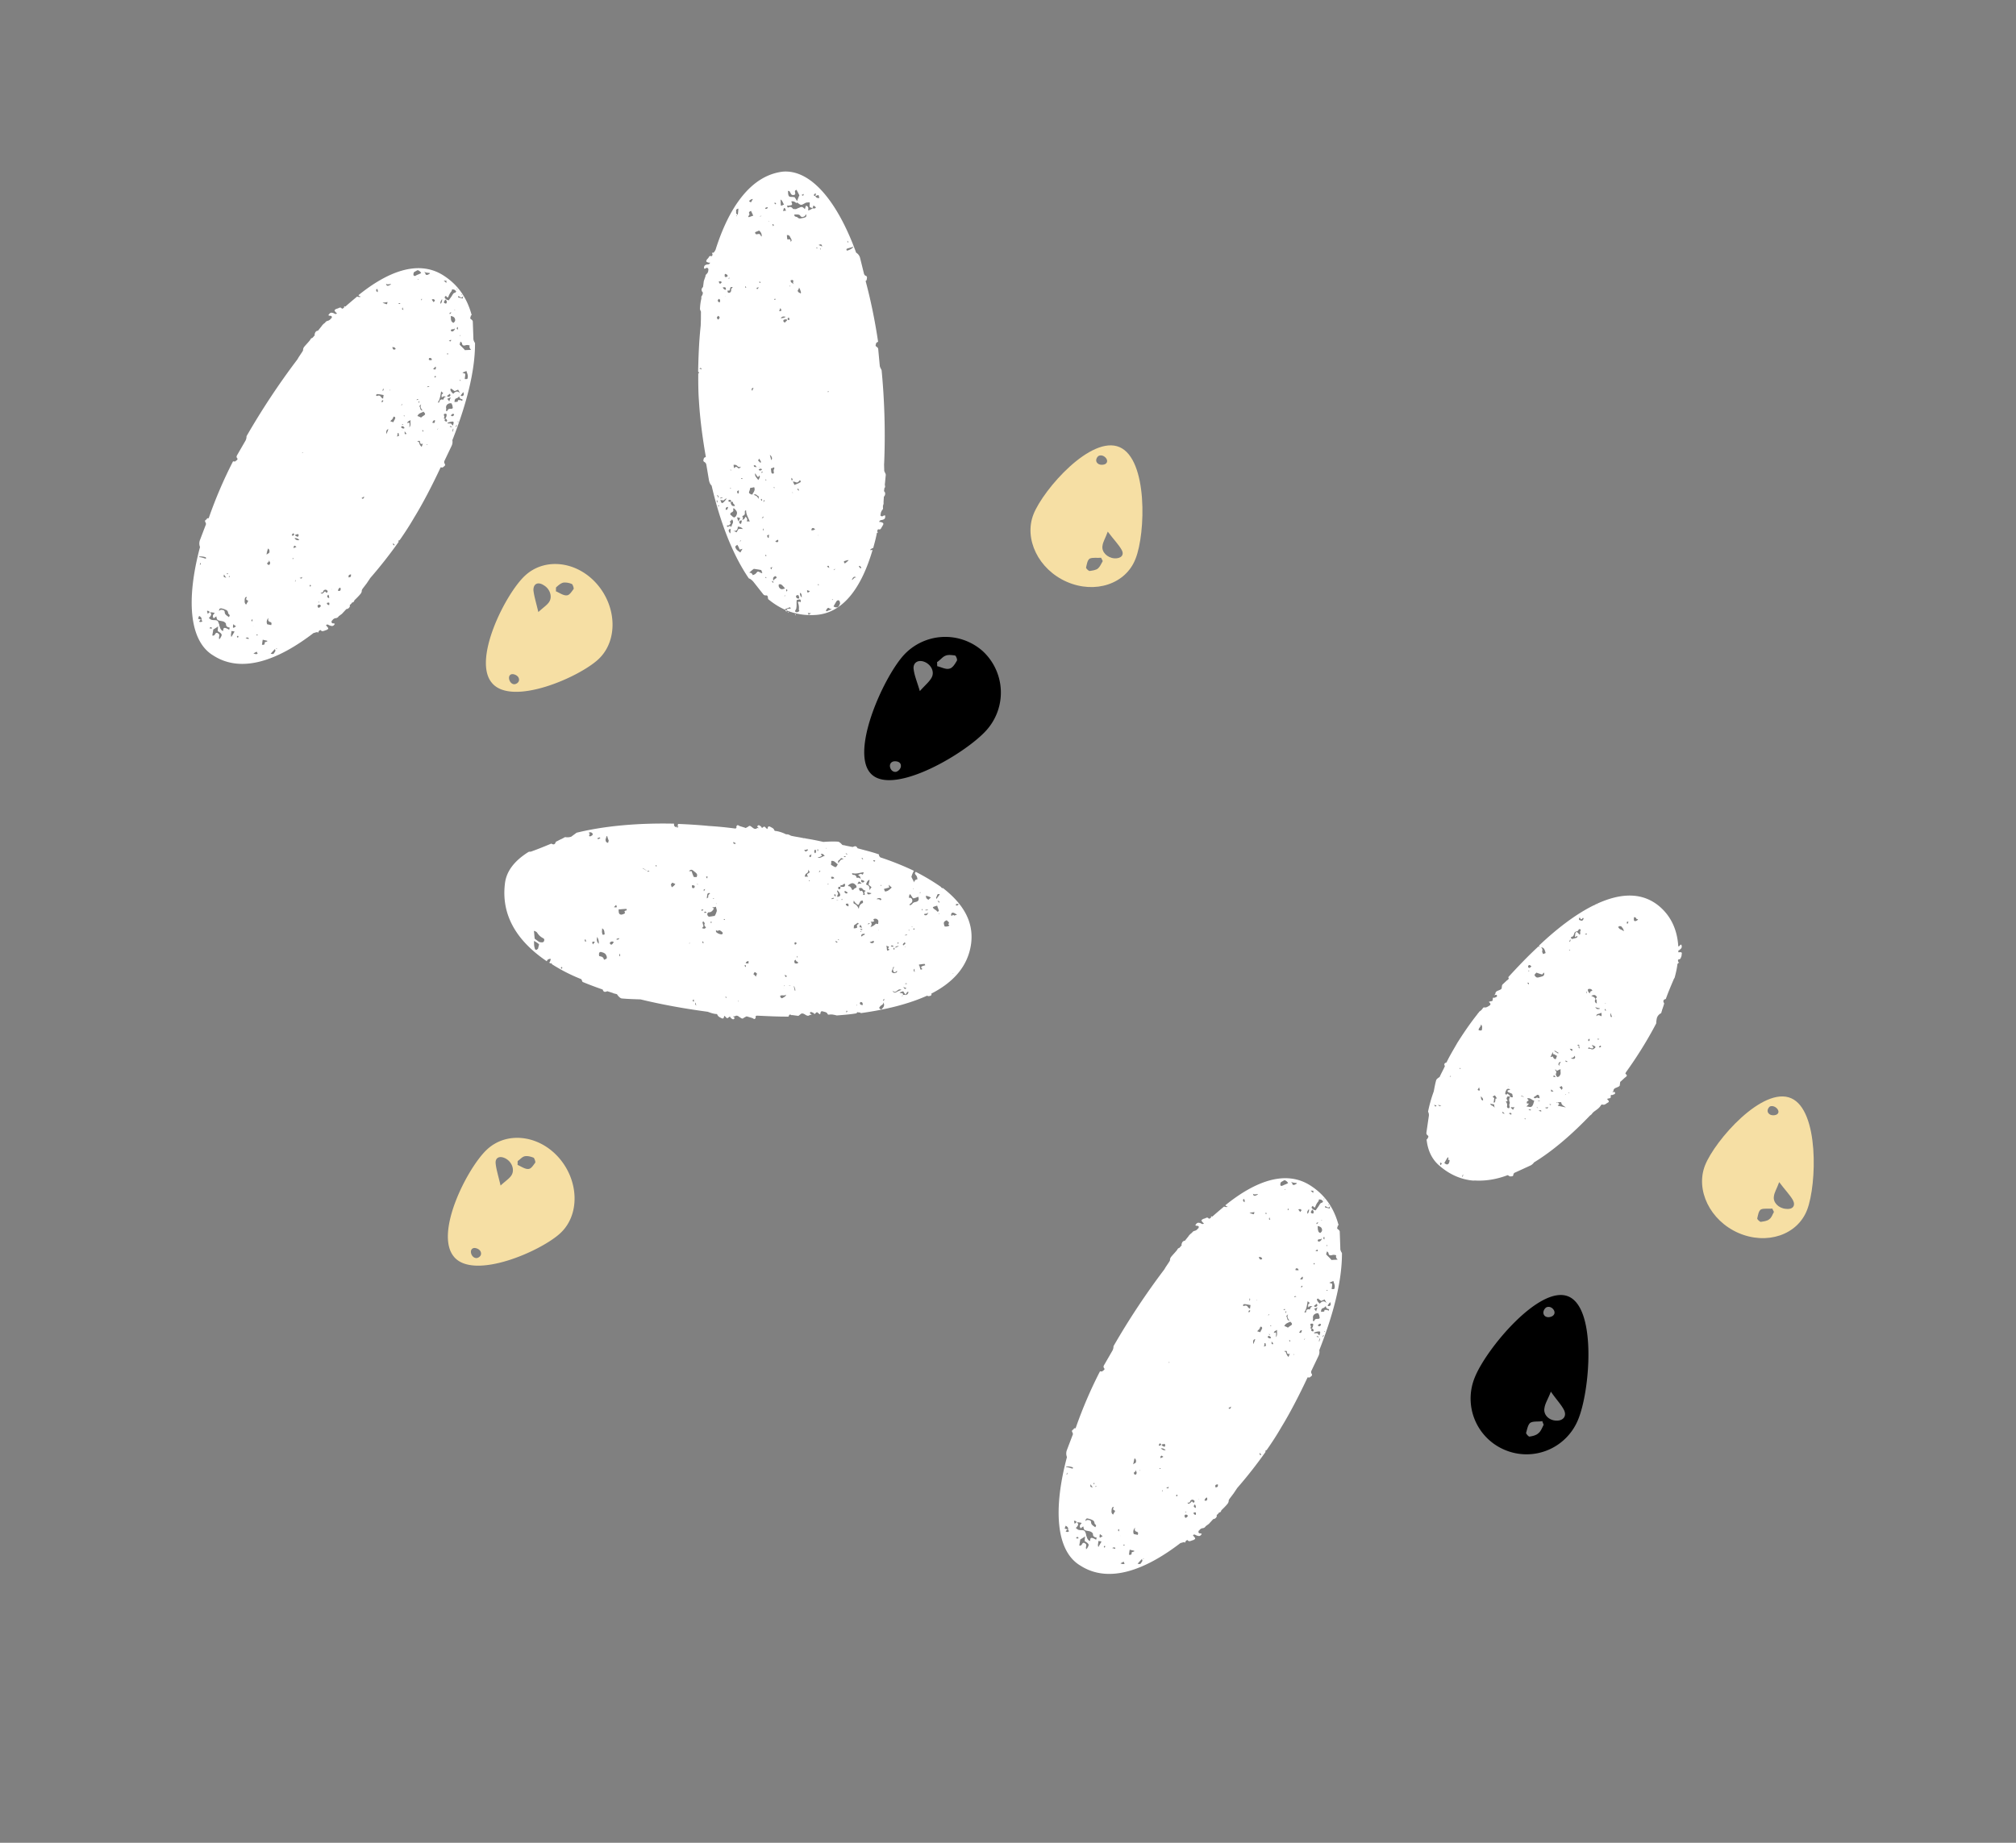<svg width="70" height="64" fill="none" xmlns="http://www.w3.org/2000/svg"><rect width="100%" height="100%" fill="#808080" stroke="none"/><path d="M51.15 41.003s.007-.013 0 0c.02-.006.033.002.053-.004.369.022.749-.035 1.148-.186l.026.015.052.03c.02-.006.033.002.054-.004.033.002.061-.016.063-.05a.092.092 0 01.066-.083l.518-.238a.315.315 0 00.135-.113c.642-.392 1.294-.951 1.947-1.631a.217.217 0 00.078-.076c.008-.013.036-.032.043-.045.092-.068.196-.13.256-.233.008-.013.036-.032.049-.024.072.025.115-.02.171-.057.07-.03.071-.063 0-.121 0 0 .008-.013-.005-.02l.062-.017c.054-.004.061-.017.063-.05-.005-.02.002-.033.004-.067.034.002.067.004.075-.009.028-.018.074-.009.07-.063-.003-.054-.051-.03-.092-.019.015-.026.043-.044.037-.065.012-.08.086-.089.135-.113.048-.024.09-.035.086-.089l.011-.08s.002-.033.015-.026l.15-.139c.008-.013.02-.005.028-.018l.008-.013a.046.046 0 00.03-.052c-.006-.02-.019-.028-.032-.036-.013-.007-.019-.028-.01-.04l.007-.014.015-.026c.352-.49.723-1.072 1.042-1.685a.918.918 0 01.025-.194.285.285 0 01.144-.16c.015-.025.01-.046.025-.072.007-.013.002-.033.017-.06.024-.072.049-.144.066-.204-.043-.076-.046-.13.056-.158.081-.23.183-.466.277-.689l.03-.052c.043-.165.08-.318.095-.465.015-.026.03-.052.064-.05-.045-.043-.045-.043-.04-.11.081-.022.081-.022.106-.094.015-.026.017-.06.019-.093.017-.06-.01-.075-.063-.071-.02.005-.034-.002-.054.003-.006-.02.01-.046.004-.067.02-.005.04-.01.048-.024.064-.05.086-.089.051-.178a.114.114 0 00-.056.037c-.015.026-.035.031-.048.024-.035-.54-.228-1.016-.644-1.377-.627-.535-1.41-.468-2.248-.068-.008.013-.028.019-.048.024-.631.312-1.287.817-1.9 1.4.006.02.019.027.024.048l-.039-.023c-.37.341-.721.71-1.053 1.073.013.008.013.008.019.028a.046.046 0 01-.03.052l-.008.013c-.007.013-.02.006-.028.019l-.15.139-.014.026-.012.08c.004.054-.037.065-.086.089-.048.024-.123.033-.134.113.005.02-.023.038-.038.065.041-.012.09-.035.093.019.011.04-.043.044-.07.063-.021.005-.055.003-.075.008.005.021-.002.034-.004.068-.002.033-.01.046-.064.05l-.061.016c-.008.013.005.02.005.02.058.051.056.084 0 .121-.049.024-.092.069-.172.057-.013-.007-.04.011-.048.024a.343.343 0 01-.122.12c-.022.04-.05.058-.073.097-.255.321-.483.657-.699 1l-.007.014-.105.181c-.09.156-.18.312-.257.476-.082.022-.092.068-.055.124-.054.125-.13.255-.184.38-.056.036-.112.073-.122.12-.034.119-.055.245-.083.385-.089.243-.15.468-.197.7a.24.24 0 01.024.17l-.081.56a.101.101 0 00.048.097c.026.015.024.048.009.074l-.023.04c-.007.012-.015.025-.028.018.038.385.187.697.443.914.345.303.744.482 1.172.52zm4.306-9.592l.008-.013.013.008s-.008.013-.02.005c.012.008 0 0 0 0zm1.277.46c.008-.013.015-.026.028-.018l.04.022c.012.008.018.028.023.049.02-.006.034.002.054-.004-.03.052-.03.052-.112.074-.052-.03-.03-.069-.033-.123zm-.237.14s.034.003.041-.01c.006.02-.01.046-.004.067l-.04.01c-.006-.02-.012-.04.003-.066zm-.25.255c-.026-.015-.032-.036-.063-.071.028-.019.056-.037.069-.03.033.002.06.017.065.038a.24.24 0 01.06.104c.014.008-.001.034-.001.034-.032-.036-.091-.053-.13-.075zm-1.395-.407c.048.097.056.084.114.014.031.035.031.035-.027.106-.126-.021-.132-.042-.087-.12zm.18.59c.028-.02.049-.025.07-.03-.01.046-.01.046-.07.03zm-.49.098c.075-.01.097-.048.114-.108.01-.046.032-.085.107-.094.02-.006.028-.019.043-.045.043-.044.043-.044.087-.001-.015.026-.03.052-.024.072-.002.034.016.062-.02.093-.018-.028-.044-.043-.062-.07-.045-.044-.073-.025-.09.034a.732.732 0 01-.013.114c.04-.011.069-.03.09-.035-.005.067-.018.06-.182.103-.02.005-.039-.023-.05-.063zm-.056.158c.015-.026.03-.052.032-.086.024.048.016.062-.02.093l-.012-.008zm-.003.275c.013.008.033.002.033.002l.006.02c-.013-.007-.02.006-.034-.002-.007.014 0 0-.005-.02zm-.931.052c.01-.047.006-.1-.046-.13.1.005.124.054.163.197-.02.006-.049.024-.09.035-.01-.04-.042-.076-.027-.102zm2.521 2.235l-.015.026-.013-.007c.013.007.02-.006.028-.019zm-.318-.409s-.013-.007 0 0l-.026-.015c.007-.013.02-.005.026.015-.006-.02.007-.013 0 0zm-.463-.458c-.036.032-.103.028-.073.097-.073-.025-.076-.079-.087-.12 0 0 .022-.039.035-.031.054-.004.088-.002.125.054zm-.181.104c-.04-.023-.045-.043-.022-.082a.118.118 0 00.021.082zm-2.031-.895c-.026-.016-.024-.049-.009-.075.043-.044.067.004.106.026-.035.032-.058.071-.097.048zm-.006.1l.02-.006.006.021-.02.006c-.014-.008-.026-.015-.006-.021zm.206.153c.022-.038.05-.057.065-.083.073.025.145.05.205.066.015-.026.043-.044.058-.07.03.069 0 .12-.062.137l-.103.028c-.061.016-.102.027-.163-.078zm2.114.84c-.008-.074-.089-.086-.14-.116.117-.053.136-.025.18.018.032.035-.017.06-.04.098.021-.005.047.01.045.043-.002.034.009.075.007.108-.065-.037-.084-.065-.051-.15zm.33.33c.019.027.032.035.05.063-.054.003-.054.003-.05-.064zm-.167-.01l-.008.012c-.061.017-.102.028-.158-.056.073.024.12.034.166.043zm-2.522-.885c.007-.013.007-.013.02-.006.034.002.047.01.017.062-.019-.028-.024-.049-.037-.056zm2.882 1.04s.02-.005 0 0c.024.049.035.09.06.138-.042.011-.055.004-.053-.03-.01-.04-.009-.074-.007-.108zm-.44.041c.042-.01.083-.022.131-.046-.002.034.01.075 0 .121-.047-.01-.11-.08-.175.003-.004-.054.024-.072.045-.078zm-.01.86c.02-.005.046.01.066.004-.042.045-.061.017-.066-.004zm-.276-.003c.011.041.009.075-.032.085-.024-.048-.017-.061.032-.085zm.326.275c.02-.005.036-.031.056-.037 0 0 .013.008.019.028-.002.034-.036.032-.056.037-.006-.02-.019-.028-.019-.028zm-.357.019c.026.015.052.03.085.032.026.015.06.017.075-.009.015-.026-.011-.041-.03-.069 0 0-.013-.008-.018-.028.06.017.106.026.13.075-.05.058-.094.102-.172.057-.026-.015-.054.003-.087.001.007-.013.015-.026.017-.06zm-.328-.033s.008-.013 0 0c.008-.013.008-.013 0 0l-.065-.038c.029-.018.049-.024.068.004.007-.013.005.02-.003.034.008-.013.008-.013 0 0 .008-.013.008-.013 0 0l.022.082c-.057-.05-.057-.05-.022-.082zm-.328.088c.101.006.114.013.076.078-.026-.015-.044-.043-.075-.078zm-.08.439l-.015.026a21.714 21.714 0 00-.065-.038l.008-.013c.033.002.06.017.072.025zm.248-.1c-.028.019-.095.015-.126-.02.067.003.102-.028.132-.08.011.04.03.069-.006.1zm-.702-.284l.156.09c-.02.006-.028.019-.041.011-.032-.035-.099-.04-.115-.101zm.03.157l.066.037c-.023.04-.025.072-.047.111-.067-.003-.078-.044-.102-.093l-.082.022.084-.177c.006.021.004.054.01.075.033.002.046.01.072.025zm-2.657-.86c-.01-.074.08-.109.079-.196.057.05.04.11.036.177-.002.033-.043.044-.115.02zm2.774 1.17c.015-.027.004-.068.084-.056-.043.044-.079.076-.034.119-.047-.01-.065-.038-.05-.064zm-.08.317c.008-.013.002-.033-.003-.054-.006-.02-.032-.036-.037-.056 0 0 .007-.013.02-.005.013.007.032.035.045.042.048-.023.076-.042.117-.053l.013.008c-.024.072.026.136-.032.206-.023.039-.023.039-.084.056-.045-.043-.069-.092-.039-.144zm-.078.076c.018.028.031.035.063.071-.047-.01-.067-.004-.08-.011-.013-.008.002-.034.017-.06zm.19.422c.028-.019.048-.025.076-.043.043.076.043.076-.008.134-.011-.041-.037-.056-.068-.091zm.35.202c-.02.006-.033-.002-.046-.01.008-.012.008-.012.047.01zm-.143.039c.013.007.013.007.006.02l-.021.006.015-.026zm-.494-.165c.026.015.044.043.083.066-.095.014-.095.014-.083-.066zm-.89 1.03l-.02.005s-.013-.008-.018-.028c.013.008.02-.005.02-.005.013.007.013.007.019.028zm-.437-.323c-.032-.035-.057-.05-.076-.078l.008-.013a.874.874 0 00.12 0l-.052.091zm.625-.002l-.015.026c-.026-.015-.046-.01-.072-.025a.083.083 0 01.087-.001zm.36.068c-.04-.022-.06-.017-.086-.032l.007-.013c.02-.005.054-.003.075-.009-.008.013-.002.034.003.054zm-.114-.134s-.007.013 0 0c-.02.005-.033-.002-.046-.01l.007-.013.04.023zm.328.033c-.026-.015-.052-.03-.086-.032l.008-.013c.033.002.074-.01.115-.02-.028.018-.043.044-.037.065zm-.46-.283c-.025.072-.03.14-.08.197-.063.05-.12 0-.195.008.035-.031.05-.057.086-.089 0 0-.013-.007-.006-.02a.114.114 0 01-.067-.004c.005-.067.005-.067.073-.097-.013-.007-.018-.028-.031-.035-.013-.008-.005-.02-.031-.036.11-.04.17.064.25.076zm-.376-.13c-.026-.015-.06-.017-.085-.032l.007-.013c.026.015.06.017.086.032l-.008.013zm.96.259l-.016.026-.039-.023.008-.013c.013.008.033.002.046.01zm.51.105l-.278-.058c.015-.026.043-.044.05-.057-.005-.02-.031-.035-.05-.064-.007.013-.028.019-.035.032-.011-.041.015-.026.035-.032.034.002.075-.008.121.001.007.108.1.127.158.178zm-1.999-.74s.013.008.02-.005l-.007.013s-.013-.007-.02.006l.007-.013zm-1.697-.632l.06.017-.062.016c.016-.026.016-.026.003-.033zm2.581 1.022c.036-.031.077-.042.12-.087.067.004.067.004.087.12-.013-.008-.034-.002-.047-.01a.083.083 0 00-.087.002c-.028.018-.054.003-.073-.025zm.142.116c.033.002.053-.003.087-.001-.049.024-.049.024-.087.001zm-.96-.138c-.006-.02.002-.034-.011-.041-.026-.015-.045-.043-.084-.066-.022.04-.043.045-.074.01a.217.217 0 01.026-.107c.025-.072.066-.083.151-.051a.209.209 0 01-.069.03c-.02.005-.028.018-.035.03.013.008.018.029.031.036.04.023.086.032.138.063.005.02.016.061.02.115-.041.01-.067-.004-.093-.02-.03.053-.047.112-.018.181.006.02.011.041.004.054-.016.026-.017.06-.007.1.012.042-.003.068-.037.066-.033-.002-.052-.03-.05-.064a.163.163 0 00-.044-.164.208.208 0 00.07-.03.328.328 0 01-.043-.076c.032-.085.032-.085.125-.066zm-2.082-.717l.02-.005.006.02-.041.011.015-.026zm.953.481l.052-.09.028.102c-.02.005-.028.018-.041.01l-.04-.022zm.524.233c.028-.018.056-.037.076-.042.032.035.056.084.074.112-.013-.008-.033-.002-.054.003-.002.034-.004.067-.013.114-.008.013-.028.018-.036.031-.005-.02-.018-.028-.01-.04.009-.047.01-.08.02-.127-.026-.015-.039-.023-.057-.05zm-.41-.01c.045.042.09.085.072.145-.06-.017-.065-.038-.072-.146zm.358.31c-.013-.008-.018-.028-.037-.056.06.017.093.019.14.028-.003.034.008.075.02.116a.247.247 0 00-.123-.088zm.615.285c.028-.018.048-.024.061-.016.034.002.032.035.017.061l-.078-.045zm-.225-.06c.039.022.044.043.083.065-.054.004-.087.002-.083-.065zm-2.225-.228l.007-.013c.026.015.052.03.099.04-.062.016-.062.016-.106-.027zm-.147-.015c.026.015.06.017.085.032-.043.044-.043.044-.085-.032zm.355 2.025l.113-.195c.067.004.004.054.022.082.013.007.034.002.047.01.005.02-.014.113-.042.131-.035.032-.069.03-.14-.029zm-.146-.016c.072.025.072.025.014.095a.263.263 0 01-.014-.095zm.789.404c.024.048-.004.067-.02.093l-.012-.008c.022-.039.03-.052.032-.085zM10.887 21.985l.041-.01c.041-.012.09-.036.121 0 .018-.06.018-.06.074-.097.057.05.057.05.139.029.028-.018.061-.017.09-.035.048-.024.063-.05.018-.093-.018-.028-.031-.035-.05-.064.051-.057.088-.001.134.009.086.032.127.02.172-.057-.013-.008-.039-.023-.06-.017-.033-.002-.046-.01-.057-.05l.008-.014c-.006-.02.002-.033.022-.039a.158.158 0 01.133-.08.136.136 0 00.091-.068c.008-.013.02-.005.028-.018.036-.032.084-.056.1-.082l.136-.146a.136.136 0 00.112-.074c.015-.026.01-.047.004-.067a.283.283 0 00.086-.09c.033.003.061-.016.078-.075.079-.076.157-.152.223-.236a.19.19 0 00.032-.085c-.006-.02.01-.046.024-.073l.146-.192.126-.188c.361-.415.696-.846.983-1.252-.006-.02-.011-.041.024-.073-.007.014.006.021.006.021.19-.27.369-.55.511-.796.299-.487.61-1.086.918-1.74 0 0 .021-.006.034.002.013.007.034.002.062-.017.007-.013.027-.018.035-.031.028-.019.03-.052.012-.08a.102.102 0 01-.007-.108l.246-.517a.312.312 0 00.025-.193c.444-1.13.792-2.333.787-3.375-.037-.056-.06-.105-.057-.172l-.02-.566c.003-.033-.029-.069-.055-.084s-.044-.043-.03-.069c.008-.013.016-.026.01-.046.008-.013.015-.026.036-.032-.16-.594-.474-1.07-1.025-1.406-.838-.5-1.869-.125-2.907.713a.096.096 0 00.078.045l-.008.013a.162.162 0 01-.113-.013c-.135.113-.27.226-.412.351-.012-.007-.033-.002-.038-.022-.005.067-.005.067-.073.097-.058-.051-.058-.051-.127-.022-.028.019-.062.017-.09.035-.048.024-.063.05-.018.093a.135.135 0 00.057.05c-.05.058-.088.002-.134-.007-.072-.025-.114-.014-.166.077.013.008.039.023.06.017.033.002.046.01.064.038l-.007.013c.005.02-.002.033-.023.039a.19.19 0 01-.12.087.136.136 0 00-.09.068c-.008.013-.021.006-.029.019-.035.031-.07.063-.093.102l-.124.154c-.054.003-.09.035-.106.094-.015.026-.01.047-.004.067-.036.032-.05.058-.086.09-.041.01-.049.023-.079.075-.065.084-.144.16-.21.243a.19.19 0 00-.031.085c.005.02-.01.047-.025.073l-.133.2-.037.065A25.553 25.553 0 008.56 15.15a.303.303 0 01-.043.166l-.285.493c-.023.04-.025.073.007.108.018.028.003.054-.025.073-.02.005-.028.018-.035.031-.02.006-.041.011-.054.004-.013-.008-.02.005-.034-.002a15.347 15.347 0 00-.844 1.973L7.227 18c-.013-.007-.033-.002-.048.024-.008.013-.016.026-.036.032-.028.018-.03.052-.012.08.019.028.03.069.007.108l-.2.526a.334.334 0 00.007.229c-.477 1.787-.39 3.257.46 3.766.997.644 2.27.15 3.482-.78zM14.92 9.48l.006.02c-.028.019-.056.037-.077.043-.04.01-.074.009-.078-.045-.005-.021-.031-.036-.037-.057.052.03.12.035.186.039zm-.562.073c-.006-.02-.002-.087.026-.106.028-.018.077-.042.105-.06.04-.012.111.046.135.095-.056.037-.117.053-.166.077-.035.032-.09.035-.1-.006zm.139.15l.04-.011-.007.013c-.007.013-.02.005-.033-.002zm1.012.047c-.015.026-.01.047-.011.08-.032-.035-.058-.05-.09-.086.047.01.068.004.101.006zm-2.104.103c.058.05.121 0 .18.017-.111.074-.165.078-.18-.017zm2.106.644c-.002.033-.017.06-.056.037-.033-.002-.052-.03-.03-.07l.038-.064c.032.035.058.05.048.097zm.56-.128a1.852 1.852 0 00-.153-.036c-.013-.008-.013-.008-.004-.054.117.067.11.08.183-.016-.03.052-.025.072-.027.106zm-.026-.136l.005.02s-.013-.007-.02.006c.007-.013-.006-.02-.006-.02.008-.014.008-.014.02-.006zm-.163-.198l-.02.005-.014-.007s.008-.013.02-.006c.021-.005.021-.005.014.008zm-2.815.073c-.005-.02-.016-.062.025-.073.031.036.03.07.02.116-.019-.028-.052-.03-.045-.043zm2.417.165c.013.008.006.02.019.028.031.036.065.038.067.004a.568.568 0 01.112-.195c.008-.013.002-.033.018-.06a.213.213 0 01.092.02c.013.007.032.035.045.043.005.02-.023.039-.03.052-.054.003-.077.042-.107.094-.037.065-.08.11-.118.175-.026-.015-.06-.017-.072-.025-.084-.065-.09-.086-.026-.136zm-.857.164c-.005-.02.002-.034-.003-.054.013.007.02-.006.033.002l-.03.052c.013.007 0 0 0 0zm.471-.005c.013.007-.015.025-.037.064-.032-.035-.05-.063-.069-.091.049-.024.082-.022.106.027zm-1.714.118a.254.254 0 01-.099-.04.818.818 0 00.17-.022c-.012.08-.02.093-.072.063zm.465-.025c.013.007.033.002.046.01 0 0-.007.012.006.02-.02.005-.034-.002-.054.003-.006-.02-.006-.02.002-.033zm1.5-.139c.01.075-.013.114-.043.166-.037-.056.006-.1.044-.166zm-1.373.368c-.026-.015-.01-.04-.001-.087a.266.266 0 00.035.09s-.02.005-.034-.003zm1.795.014s.007-.013 0 0c.007-.013.02-.006.033.002l-.007.013c.007-.013-.013-.008-.026-.015zm-.163.131c.002-.033.01-.046.064-.05-.015.026-.023.04-.05.058l-.014-.008zm.066.246c-.024-.048-.014-.095-.023-.17.08.012.132.042.148.104.017.061-.006.1-.062.137-.018-.028-.052-.03-.063-.07zm.202.22l.02-.005c.006.02.004.054.002.088-.052-.03-.045-.043-.022-.082zm-.222.115c.002-.033.022-.039.043-.044.02-.006.034.002.054-.004.02-.005.028-.018.049-.024-.018.06-.06.104-.094.102-.02.006-.046-.01-.052-.03zm.314.147c.018.028.018.028.003.054-.005-.02.002-.034-.003-.054zm-2.319.204s.008-.013 0 0c.008-.013.021-.006 0 0 .021-.006.014.007 0 0 .014.007 0 0 0 0zm1.936.008c.028-.018.049-.024.077-.042-.004.067-.004.067-.077.042zm-1.907.303c-.034-.003-.045-.044-.056-.085.054-.003.1.006.117.068-.02.005-.048.024-.061.017zm2.283-.173c.002-.033.017-.06.026-.106.04.023.058.05.056.084.024.049.037.056.09.053.083-.022.083-.022.176-.003-.017.06-.006.1.051.15-.074.01-.141.006-.216.015-.05-.064-.12-.122-.183-.193zm-.437.337c.007-.013-.006-.02.002-.033.013.007.02-.006.033.002-.007.012.006.02-.002.033-.013-.008-.02.005-.033-.002zm-1.421 2.732c.005.02-.002.033-.01.046-.013-.007-.046-.01-.039-.022-.006-.02-.004-.054-.002-.088.024.049.037.056.05.064zm.556-.094c.021-.006.034.002.034.002.013.007.005.02.003.054-.018-.028-.031-.036-.037-.056zm1.086-.05c-.002.034-.017.06-.02.093 0 0-.012-.007-.02.006.002-.034.017-.06.02-.093.007-.013.007-.013.02-.006zm-.53-.011c-.008.013-.016.026-.01.046l-.013-.007c.007-.013.002-.034.022-.04-.012-.007 0 0 0 0zm-1.269.065c.008-.013.008-.013 0 0l.008-.013c.013.007.013.007-.008.013.021-.006.021-.006 0 0zm1.883-.109c-.004-.054-.004-.054.045-.078l-.045.078zm.092-.19l-.008.014-.026-.015.008-.014.026.015zm-.171.057c-.008.013-.01.047-.025.073-.026-.015-.031-.036-.044-.043-.014-.008-.019-.028-.019-.028-.034-.002-.088.001-.121 0 0 0 .008-.014-.005-.021a.457.457 0 01.163-.044c.041-.011.06.017.05.063zm-.745-.03c.036-.032.032-.086.099-.082-.006.1-.014.113-.099.081zm.757-.292c.013.008-.002.034-.01.047-.035.031-.055.037-.1-.006.028-.019.043-.045.064-.05.02-.005.033.002.046.01zm-.259.059c-.002.033-.017.06-.04.098.014.008.034.002.04.023.012.007.018.028.023.048-.007.013-.022.04-.035.032l-.052-.03c-.006-.02.01-.047.017-.06a23.916 23.916 0 01-.052-.03c.064-.05-.014-.095.016-.147.082-.022.1.006.083.066zm.526-.58c.033.002.039.022.016.061-.052-.03-.052-.03-.14-.028-.007.012-.009.046-.016.059-.034-.002-.075.009-.108.007.004-.067.013-.114.075-.13.04-.01.056-.037.091-.068.004.054.022.082.082.099zm-.429.081a.74.74 0 00-.068-.091c.028-.019.069-.03.117-.053-.017.059-.04.098-.049.144zm-.083-.186c.036-.032.064-.05.1-.081.03.035.029.069 0 .087-.035.031-.06.016-.1-.006zm.566-.02c-.035.032-.061.017-.087.002.03-.052.065-.084.088-.123.024.049.027.103 0 .121zm-1.19-1.241c-.01-.041.005-.067.038-.065.034.002.06.017.063.07-.04.012-.074.01-.1-.005zm.143.324c.035-.031.05-.057.086-.089.031.036.009.075-.006.1-.02.006-.047-.009-.08-.01zm.073.233l.026.015c.005.02-.01.047-.056.037l.03-.052zm1.029.11c.004-.068.021-.127.017-.181-.026-.015-.059-.017-.098-.04.049-.024.09-.035.138-.059.022.082.078.166.03.278a.328.328 0 01-.087.001zm-.185.049a.032.032 0 01.041-.011s-.007.013.006.02c-.02.006-.034-.002-.047-.01zm-1.041.213l-.082.022c.03-.052.056-.037.082-.022zm-1.61.058c.024.048.029.069-.02.093.002-.034.018-.06.02-.093zm.23.08c-.013-.007-.006-.02-.006-.02l.021-.005-.015.026c.013.007 0 0 0 0zm2.135-.066c.04.023.07.058.123.088.028-.018.069-.03.117-.053.024.048.043.076.067.125-.076-.079-.143-.083-.237.019-.044-.043-.102-.093-.098-.16.008-.013.008-.013.028-.019zm-2.438.29c-.037-.055-.07-.057-.131-.04-.008.012-.021.005-.034-.003-.011-.04.017-.06.05-.057.068.004.127.02.207.032-.01.047-.012.08-.021.127-.04-.023-.052-.03-.07-.058zm.074.113c.011.04-.017.06-.045.078-.01-.041-.009-.075.045-.078zm1.233-.034a.207.207 0 01-.07.03c.01-.047.036-.032.07-.03zm0 .121c.007-.013-.006-.02.001-.033l.015-.026.013.007c-.007.013-.002.034-.017.06.008-.013 0 0-.013-.008zm.666-.014c.08-.11.088-.243.117-.383.031.036.057.05.07.058-.015.026-.043.045-.05.058-.015.026.003.054-.006.1.028-.018.056-.037.076-.042.02-.006.047.01.08.011-.069.03-.069.03-.093.102 0 0-.02.006-.034-.002-.046-.01-.074.01-.097.048-.01.047-.024.073-.063.05zm-1.27.099l.022-.04.013.008-.022.04-.013-.008zm.642.059c-.019-.028-.011-.041.052-.091-.052.09-.002.154.048.218-.1-.006-.069-.092-.1-.127zm.917.061c-.014-.095.016-.147.105-.182.02-.005.054-.003.075-.008.005.02.018.027.024.048.018.028.016.062.022.082.01.041.003.054-.038.065-.02.005-.033-.002-.054.003-.033-.002-.074.01-.084.056-.007.013-.028.018-.035.031-.006-.02-.019-.028-.024-.048.015-.026.022-.04.01-.047zm-1.455.27s-.013-.008-.018-.029l.02-.005s.013.007.006.02l-.008.013zm.67-.169c.005.02.018.028.03.036.038.056.03.069-.026.106-.028.018-.056.037-.091.068-.026-.015-.065-.037-.125-.054.047-.112.148-.106.211-.156zm-1.15.341l.022-.039a.159.159 0 00.073-.096c.015-.026.022-.04.048-.024.013.007.032.035.024.048-.01.047-.045.078-.062.138-.046-.01-.06-.017-.106-.027zm.701-.045c-.019.093.024.17-.042.253l.006-.1c.004-.068-.009-.075-.078-.046.004-.067.058-.07.114-.107zm-.311.15l.007-.014c.013.008.034.002.047.01l-.015.026c-.006-.02-.019-.028-.04-.023zm-.001.12a.032.032 0 01-.01-.04c.007-.014.027-.02.027-.02a.092.092 0 01.083.066c-.035.032-.074.01-.1-.006zm1.73-.024c-.014-.007-.047-.01-.06-.017l.015-.026a.162.162 0 00.072.025l-.028.018zm-2.19.07c-.017.06-.047.112-.064.172-.027-.103.01-.168.064-.171zm.322.134c.013.008.02-.005.033.002-.002.034.016.062.014.095 0 0-.04.011-.069.03.018-.06.02-.093.021-.127zm1.03.405s-.007.013 0 0c-.02.006-.025-.015-.025-.015l.02-.005s.013.007.006.02zm-.273-.037c-.003-.053-.042-.076-.089-.085.095-.015.103-.028.112.046.016.062.037.056.098.04-.022.039-.024.072-.047.111-.031-.035-.063-.07-.074-.111zm-4.067.321l-.005-.02c.013.007.02-.006.02-.006l.006.02-.02.006zm2.058 1.57c.028-.02.048-.025.084-.056-.002.033.003.054-.017.06-.015.025-.036.03-.067-.005zm-2.424 1.286l.008-.013.03-.052.052.03-.008.013c-.03.052-.05.057-.082.022zm.179.05l-.065-.037.022-.039c.013.008.047.01.062-.016.026.015.052.03.037.056-.002.033-.03.052-.056.037zm-.084.056c.074-.009.113.014.17.064-.081.022-.133-.008-.17-.064zM7.974 20.01l.005.02s-.02.006-.028.018c-.005-.02-.005-.02.002-.033-.013-.008.008-.013.02-.005zm1.52-.561c-.008.013-.016.026-.003.033l-.013-.007.015-.026zm4.212-.514c-.054.003-.054.003-.063-.071a.213.213 0 01.063.071zm-3.477.02c.008-.013.026.015.065.037-.049.024-.069.03-.097.048.002-.033-.009-.074.032-.085zm-.927.105l.02-.005c.019.028.037.056.035.09-.002.033-.004.067-.045.078-.02.005-.036.031-.056.037.004-.067.029-.14.046-.2zm-2.172.34c-.073-.024-.145-.048-.212-.052 0 0 .007-.013-.006-.02a.528.528 0 01.227.026c.013.008.019.028.019.028s-.015.026-.028.019zm3.024.014c.008-.013.008-.013.002-.033.013.007.026.015.047.01l-.008.012c-.007.013-.02.006-.04.011zm-3.194.131c.024.049.024.049-.025.073.015-.026.01-.047.025-.073zm2.319.005c.056-.037.063-.05.06-.104.005.02.01.041.03.069a.08.08 0 01-.027.106c-.06-.017-.06-.017-.063-.071zm-1.402.387c-.013-.008-.005-.021 0 0-.005-.021.015-.026.036-.032-.008.013.005.02-.002.034-.02.005-.034-.002-.034-.002zm-.095.014a.45.45 0 00.074.112c-.093-.019-.106-.027-.074-.112zm2.615.123a.263.263 0 00.09-.035c.005.02-.002.034-.01.047-.028.018-.046-.01-.08-.012zm1.79-.128c.001.088.001.088-.081.11-.009-.075-.001-.088.08-.11zm-1.945.247c.008-.013.002-.034.01-.047l.013.008c-.008.013-.002.033-.01.046l-.013-.007zm.507.171c.008-.013.002-.033.01-.046l.02-.006c.014.008.006.02.019.028l-.015.026-.034-.002zm1.067.044c.005.02.024.049.009.075-.01.046-.043.044-.09.035.01-.047.02-.093.08-.11zm-.313.062s.007-.013 0 0c.007-.013.02-.005.02-.005s-.007.013-.02.005c.013.008 0 0 0 0zm-.377.112c.047.01.088-.002.105-.06.007-.014.015-.027.035-.032a.072.072 0 01.093.019c.04.022.004.054-.011.08a.135.135 0 01-.058-.05l-.02.005c-.008.013-.023.039-.043.044-.043.044-.056.037-.1-.006zM8.638 22.16c-.007.013-.007.013-.002.033-.033-.002-.06-.017-.106-.026.043-.045.082-.022.108-.007zm-.389-.017l-.013-.008c-.018-.027-.003-.054.03-.052.019.029.024.049-.017.06zm.699-.1s-.008.014.005.021c-.02.006-.033-.002-.054.004 0 0 .008-.013-.005-.02.02-.006.04-.012.054-.004zM8.1 21.92c.013.007.026.015.047.01l-.113.194c-.035-.09.008-.134 0-.208.033.002.046.01.066.004zm.697-.187s.013.008 0 0l-.007.013s.007-.013-.006-.02l.013.007zm-.6.018l-.083.055-.026-.015c.002-.033.004-.066.013-.113.045.043.058.05.097.073zm1.119-.256c-.01.047.001.088.06.105.06.017.058.05.041.11l-.14-.029c-.034-.09-.01-.162.048-.232-.015.026-.015.026-.01.046zm-.557.095c-.045-.043-.03-.07.011-.08-.002.033-.01.046-.011.08zm2.333-.68s-.007.013 0 0a.032.032 0 01-.04.01s.007-.012-.006-.02c.013.008.033.002.046.01zm.338-.135c-.086-.032-.084-.065-.033-.123.031.036.03.07.033.123zm-2.934.04c.01-.047.02-.094.079-.077-.045.078-.045.078.045.13l-.075.13c-.07-.057-.045-.13-.049-.184zm2.857.124c.082-.022.095-.015.076.078-.047-.01-.086-.032-.076-.078zm-.293.056c.013.008.034.002.047.01.039.022.044.043.009.074-.008.013-.008.013-.028.018-.008.014-.02.006-.028.019-.019-.028-.037-.056-.035-.09.013.008.02-.005.035-.031zm-3.37.134c.047.01.106.026.145.049.06.017.084.065.087.12.006.02.032.035.05.063.006.02.006.02-.024.072-.058-.05-.143-.082-.145-.17.004-.067-.068-.091-.143-.082-.02.005-.028.018-.056.037.004-.067.02-.093.086-.09zm-.78.45c.028-.018.043-.044.071-.062-.033-.002-.06-.017-.106-.027.015-.026.025-.072.04-.098.065.037.096.073.08.132.005.02.036.056.036.056-.048.024-.09.035-.12 0zm.694.09c-.04-.11-.046-.131-.167-.132-.1-.006-.1-.006-.184-.071.015-.026.043-.045.058-.07.03-.053.038-.066-.025-.137a.213.213 0 00-.071.063l-.028-.102c.049-.024.073.024.112.047a.45.45 0 01.16.023c-.043.044-.107.094-.038.186a.732.732 0 01.091-.069c.02.116.026.136.152.157.047.01.08.012.12.034.025.015.07.058.062.071.002.088.04.11.134.13-.015.025-.01.046-.025.072-.052-.03-.09-.053-.137-.062-.08-.012-.05.057-.08.11-.066-.038-.09-.087-.106-.148-.024-.049-.01-.075-.028-.103zm-.332.154c.023-.039.05-.057.082-.022l-.002.034c-.033-.002-.06-.017-.08-.012zm.33.33c.002-.034.01-.047.012-.08.01-.047-.03-.07-.069-.092-.046-.01-.061.016-.076.042-.015.026-.038.065-.097.048.011-.08.028-.14.032-.206.056-.037.105-.061.168-.111-.004.067-.013.113-.01.167l.052.03c.097.073.102.094.05.185-.015.026-.03.052-.058.07.007-.013.002-.033-.004-.054zm1.492.237c.017-.06.014-.114.03-.173.06.017.107.026.153.036l.006.02c-.028.019-.062.017-.09.035-.004.067-.006.1-.099.082zm.502.15c-.013-.007-.006-.02-.006-.02.013.008.02-.005.02-.005.014.007.006.02-.014.026.02-.006.013.007 0 0zm-.796.148c.041-.01.077-.042.118-.053.005.02.01.04.03.069-.05.024-.096.014-.148-.016zm.598.016c.05-.058.093-.102.144-.16.05.064-.006.1-.036.153-.015.026-.062.016-.108.007zM24.845 8.676l-.023.04c-.022.038-.045.077-.104.06.03.07.03.07-.001.121-.08-.011-.08-.011-.117.054-.016.026-.044.044-.059.07-.03.052-.024.073.035.09.026.015.047.01.08.011-.024.073-.083.056-.104.061-.082.022-.117.054-.103.149.02-.006.054-.004.061-.017.028-.018.049-.024.067.004l.013.008c.006.02.011.04.004.054a.178.178 0 01-.062.137c-.036.032-.038.065-.04.099l-.015.026c-.01.046-.032.085-.041.132l-.025.193c-.036.032-.066.084-.042.132.006.02.011.041.037.056a.278.278 0 01-.026.106c-.028.019-.03.052-.027.106a1.79 1.79 0 00-.046.32c-.002.034-.004.067.015.095.005.02.024.049.016.062l-.001.242-.007.221c-.06.555-.079 1.098-.089 1.595.013.008.032.035.03.069l-.026-.015c0 .33 0 .659.023.95.033.573.114 1.243.24 1.957-.008.013-.008.013-.029.018-.02.006-.028.019-.043.045-.007.013-.002.033-.01.046-.014.026.004.054.03.07.04.022.058.05.069.09l.094.558c.017.061.033.123.09.173.273 1.18.7 2.362 1.293 3.224.06.017.104.06.148.104l.35.444c.019.028.058.05.099.04.033.002.06.017.057.05l.011.041c.006.02-.002.034-.002.034.467.39 1.006.598 1.654.556.972-.063 1.598-.966 1.978-2.255-.034-.002-.054.004-.088.002l.008-.013a.242.242 0 01.104-.061c.044-.166.095-.344.125-.517a.032.032 0 01.041-.011c-.036-.056-.036-.056.001-.121.08.012.08.012.125-.066l.045-.078c.03-.052.012-.08-.048-.097-.026-.015-.046-.01-.08-.012.004-.067.071-.063.112-.074.082-.022.105-.06.09-.156-.02.006-.054.004-.061.017-.028.018-.049.024-.075.009l-.013-.008c-.013-.007-.018-.028-.003-.054-.004-.054.026-.106.049-.145.035-.031.037-.065.026-.106 0 0 .008-.013.002-.033.01-.047.032-.086.021-.127l.012-.2a.144.144 0 00.042-.133c-.005-.02-.011-.04-.037-.056.002-.033.011-.08.014-.113.027-.019.03-.052.013-.114.014-.113.02-.214.033-.327a.117.117 0 00-.022-.082c-.005-.02-.024-.049-.03-.07l-.006-.228.004-.067c.044-1.067.01-2.178-.09-3.206-.024-.049-.06-.104-.064-.159l-.053-.567c.002-.034-.03-.07-.056-.085-.026-.014-.044-.043-.03-.069.008-.012.003-.033.01-.046.008-.013.023-.039.043-.045.02-.005.02-.005.028-.018-.11-.74-.256-1.447-.432-2.103l.008-.013c.02-.006.028-.019.03-.052.007-.013.002-.034.01-.047.001-.033-.017-.061-.03-.069-.034-.002-.065-.037-.076-.078l-.135-.546a.296.296 0 00-.137-.183c-.63-1.733-1.542-2.883-2.534-2.815-1.13.127-1.892 1.265-2.348 2.716zm3.858 12.556l-.026-.015c.015-.026.017-.06.045-.078.015-.026.043-.044.088-.001.013.007.046.01.072.024-.061.017-.11.04-.179.07zm.426-.378c.026.015.043.077.04.11-.022.04-.024.073-.06.104-.022.04-.122.033-.167-.01l.09-.156c.03-.052.071-.063.097-.048zm-.199-.045s-.007.013 0 0c-.007.013-.015.026-.035.031l-.006-.02c.013.007.02-.006.041-.011zm-.853.547c-.005-.02-.01-.041-.03-.069.047.01.068.004.114.014-.048.024-.056.037-.084.055zm1.652-1.3c-.08-.01-.092.07-.153.086.047-.112.095-.136.153-.085zm-2.079.69c-.018-.028-.016-.062.025-.073.04-.011.053-.003.064.038.006.02.011.04.01.074-.054.003-.088.002-.099-.04zm-.395.413c.049-.024.11-.04.159-.065.02-.005.02-.005.044.043-.141.005-.141.005-.147.106-.026-.015-.045-.043-.056-.084zm.108.114l-.013-.008s.007-.013.028-.018c.013.007.005.02.005.02s-.013-.007-.02.006zm.238.068s.007-.013.02-.006l.013.008-.015.026c-.005-.02-.005-.02-.018-.028zm2.265-1.673c.026.015.045.043.03.07-.047-.01-.052-.03-.076-.08.02-.005.04-.01.046.01zm-2.072 1.248l-.026-.015c-.046-.01-.074.009-.056.037a.52.52 0 01.027.223c-.007.013.011.041.017.061a.327.327 0 01-.077.043c-.02.005-.046-.01-.06-.017-.012-.008-.01-.041-.003-.054.043-.045.032-.086.042-.132.004-.067-.005-.142.006-.222l.082-.021c.055-.004.073.024.049.097zm.61-.636c.013.007.019.028.032.035-.008.013-.02.006-.028.019 0 0-.006-.02-.004-.054-.007.013 0 0 0 0zm-.373.287c-.013-.008.002-.034-.01-.075.04.023.073.025.1.04-.036.031-.051.057-.09.035zm1.322-1.09c.041-.012.07-.03.116-.02-.036.03-.079.075-.135.112-.05-.063-.042-.076.02-.093zm-.36.293c-.008.014-.028.019-.036.032l-.013-.008c.008-.013.028-.018.036-.031.007-.013.02-.006.013.007zm-1.155.98c-.058-.05-.06-.105-.064-.159.06.017.063.072.064.159zm.913-1.102c.034.002.032.036.043.077l-.078-.045c.007-.013.028-.019.035-.032zm-1.48 1.034c-.008.013-.015.026-.028.019l-.013-.008c.02-.005.028-.018.04-.01zm.053-.212c.018.028.024.049-.025.073.002-.034-.003-.054.004-.067.008-.013.02-.006.02-.006zm-.186-.159c.04.023.076.079.12.122-.068.03-.13.046-.174.003-.045-.043-.056-.084-.039-.144.034.002.075-.009.093.02zm-.284-.077l-.008.013c-.018-.028-.031-.036-.05-.064.041-.01.06.017.058.05zm.1-.203c.018.028.01.041-.018.06-.02.005-.028.018-.056.037l-.022.039c-.024-.049-.02-.116.028-.14.028-.018.049-.024.067.004zm-.34.047c-.033-.002-.033-.002-.044-.043.026.015.039.023.044.043zm1.798-1.492s-.008.013 0 0l-.008.013c-.013-.008-.013-.008.008-.013-.02.005-.013-.008 0 0zm-1.593 1.108a.223.223 0 00-.032.085c-.05-.063-.05-.063.032-.085zm1.385-1.35c.028-.018.067.005.099.04-.049.024-.077.043-.136.026.015-.026.017-.06.037-.065zm-1.775 1.454c.019.028.03.07.04.11a.255.255 0 01-.098-.04c-.039-.022-.072-.024-.095.015-.05.058-.05.058-.14.093-.016-.062-.055-.084-.122-.088.063-.05.106-.095.163-.132.08.012.16.023.252.042zm.167-.528c.013.008.005.02.018.028-.007.013-.02.006-.028.019-.013-.008-.005-.02-.018-.028.007-.013.028-.019.028-.019zm-.402-3.056c-.013-.008-.018-.028-.024-.049.02-.005.041-.01.054-.003.013.007.032.035.05.063-.046-.01-.067-.004-.08-.011zm-.407.406c-.008.013-.028.018-.028.018-.014-.007-.014-.007-.032-.035.034.002.046.01.06.017zm-.847.655c-.018-.028-.024-.049-.042-.077l.02-.005c.019.028.024.048.043.076l-.02.006zm.428-.29c-.006-.021-.019-.029-.011-.041l.02-.006c-.007.013-.002.034-.01.047.014.007 0 0 0 0zm1.001-.774c.006.02.006.02-.007.013 0 0-.013-.008.007-.013-.02.005 0 0 0 0zm-1.481 1.155c.031.035.031.035.014.095-.018-.028-.016-.062-.014-.095zm.047.218l-.005-.02c.007-.014.02-.006.04-.012l.006.02c-.02.006-.033-.001-.04.012zm.103-.149a.207.207 0 00-.03-.069c.034.002.047.01.068.004.013.008.026.015.046.01a.732.732 0 01.092-.069l.013.008a.54.54 0 01-.109.128c-.035.031-.056.037-.08-.012zm.616-.406c-.01.046.022.082-.034.119-.042-.077-.035-.09.034-.12zm-.444.679a.032.032 0 01-.01-.041c.009-.047.037-.065.083-.056-.015.026-.017.06-.024.073-.008.013-.049.024-.049.024zm.18-.191c-.019-.028-.017-.061-.015-.095l-.04.011-.04-.023c-.013-.007.002-.033.01-.046.02-.006.04-.011.067.004.013.008.01.041.016.062.02-.006.034.002.067.003-.024.073.063.072.06.139-.075.009-.101-.006-.125-.055zm-.1.774c-.028.018-.055.003-.045-.043.067.004.067.004.125-.067-.006-.02-.011-.04-.03-.069a.277.277 0 00.08-.076c.036.056.047.098.01.162-.015.026-.025.073-.047.112.002-.034-.037-.056-.093-.02zm.308-.325c.034.002.06.017.106.027l-.067.117c-.017-.061-.035-.09-.039-.143zm.162.111c-.01.046-.012.08-.035.119-.046-.01-.065-.038-.055-.084.022-.039.056-.037.09-.035zm-.458.342c.01-.046.043-.044.064-.05.003.054-.007.1-.003.155a.126.126 0 01-.061-.105zm1.702.324c.031.036.024.049.009.075-.028.018-.062.016-.093-.02l.084-.055zm-.3-.172c-.009.046-.01.08-.013.113-.046-.01-.044-.043-.055-.084.007-.013.028-.018.069-.03zm-.185-.16l-.02.006c-.026-.015-.011-.04.024-.072-.022.039-.01.046-.004.067zm-.918.51c.037.056.061.105.078.166l.102-.027-.075.13c-.07-.058-.156-.09-.176-.206.015-.026.043-.044.071-.063zm.124-.154s-.008.014 0 0c.005.021-.015.027-.023.04 0 0-.013-.008-.005-.021 0 0 .007-.013.028-.019zm.726-.776c.007-.013.035-.032.05-.058.016.062-.017.06-.05.058zm1.294-.951c-.06-.017-.058-.05-.043-.077.013.008.032.036.043.077zm-.239.053l.026.015-.007.013c-.013-.008-.013-.008-.019-.028-.007.013 0 0 0 0zm-1.71 1.282c-.047-.01-.101-.006-.155-.003l-.068.117c-.039-.022-.078-.045-.124-.054.113.014.162-.01.17-.144.067.003.127.02.176.084.008-.013.008-.013 0 0zm1.825-1.632c.052.03.1.006.13-.046.008-.013.021-.005.029-.018.031.035.03.069-.012.08-.056.037-.117.053-.186.083-.011-.041-.03-.07-.054-.118.047.01.067.004.093.02zm-.124-.054c-.032-.036-.017-.062-.015-.095.045.043.05.063.015.095zm-1 .74l.038-.065c.032.035.011.04-.037.065zm-.06-.105c.013.008.013.008.018.028.013.008.006.02-.002.034l-.02.005-.017-.061c.013.007.013.007.02-.006zm-.529.406c-.008.134.079.253.125.384-.047-.01-.067-.004-.1-.006.002-.034.017-.06.011-.08a.245.245 0 00-.055-.084l-.046.078c-.007.013-.048.024-.076.042.038-.065.038-.065.008-.134.008-.013.008-.013.028-.018.049-.024.064-.05.06-.104-.003-.054-.001-.088.045-.078zm.977-.823c.006.021-.002.034.011.041l-.02.006-.011-.041s.013.008.02-.006zm-.563.316c.026.015.031.036.007.108-.015-.095-.087-.12-.16-.144.084-.055.106.027.153.036zm-.782.485c.063.07.066.125.014.216-.015.026-.036.031-.064.05l-.039-.023c-.026-.015-.044-.043-.07-.058-.026-.015-.032-.036-.01-.075.008-.013.029-.018.057-.037.028-.018.043-.044.032-.085-.006-.02.002-.034.01-.047l.051.03c-.007.014.006.021.019.029zm1.045-1.06l.026.014-.015.026-.013-.007c-.006-.02-.006-.02.002-.034zm-.462.53c-.013-.008-.034-.002-.06-.017-.052-.03-.065-.038-.048-.097.015-.026.025-.073.034-.12a.478.478 0 00.136-.025c.054.118-.03.173-.062.259zm.756-.95c.005.02.011.041.003.054a.136.136 0 00-.013.113c.006.021.003.055-.03.053a.046.046 0 01-.052-.03c-.011-.041-.014-.095-.018-.15a.48.48 0 00.11-.04zm-.551.444c-.043-.076-.133-.129-.107-.235l.055.084c.038.056.05.064.096-.014.029.069-.014.113-.044.165zm.152-.293l.005.02c-.02.006-.027.019-.048.024l-.006-.02c.028-.019.049-.024.049-.024zm-.048-.097l.026.015-.015.026c-.028.018-.069.03-.1-.006.015-.026.043-.045.089-.035zm-1.412 1.004l.062-.016.005.02-.082.022c.015-.026.002-.033.015-.026zm1.76-1.306l-.05-.184c.084.065.093.14.05.184zm-.354.073c-.008.013-.02.005-.028.018-.019-.028-.045-.043-.076-.078l.037-.065c.037.056.056.084.067.125zm-1.072.265c.008-.013.008-.013 0 0 .02-.005.02-.005.034.002l-.015.026c-.006-.02-.019-.028-.019-.028zm.25-.133c.032.036.078.045.127.021-.058.07-.079.076-.123.033-.045-.043-.073-.024-.116.02a.398.398 0 01-.02-.115c.054-.004.088-.002.132.041zm3.148-2.601l.026.015c-.007.013-.007.013-.028.018l-.013-.007.015-.026zm-2.588-.108a.295.295 0 00-.04.098c-.019-.028-.031-.035-.024-.049.002-.033.017-.059.063-.05zm1.235-2.44s-.007.012.006.02c.005.02.01.04.003.054-.02.005-.033-.002-.054.003l-.005-.02c-.004-.054.017-.06.05-.058zm-.158.064c.02-.006.04-.011.074-.01.006.021.011.042.004.055-.02.005-.049.024-.043.044-.028.018-.054.004-.073-.024-.01-.041.004-.067.038-.065zm.04-.099c-.064.05-.11.04-.172.057.045-.078.091-.069.171-.057zm1.09-2.368l-.027-.015.015-.026c.013.007.026.015.019.028l-.008.013zM27.43 9.96l-.011-.04.02-.006c-.007.013-.002.033-.009.046.02-.005 0 0 0 0zm-3.15 2.844c.057-.037.057-.037.086.031-.026-.014-.039-.022-.085-.031zm2.837-2.002c-.007.013-.033-.002-.067-.004.023-.039.038-.065.04-.098.031.035.05.063.027.102zm.697-.637l-.015.026-.078-.045c-.018-.028-.037-.056-.001-.088.007-.013.023-.039.024-.072.037.056.054.117.07.179zm1.591-1.525c.07-.03.144-.039.213-.068l.005.02a.53.53 0 01-.201.11s-.034-.003-.026-.016c-.006-.02-.011-.04.01-.046zm-2.49 1.733c.012.008.005.02.018.028-.02.006-.028.019-.041.011 0 0-.013-.008-.006-.02 0 0 .008-.014.028-.019zm2.543-1.945c-.039-.023-.039-.023-.03-.069a.205.205 0 01.03.069zM27.55 9.753c-.017.06-.024.073.02.116l-.065-.038c-.039-.022-.063-.07-.048-.097.062-.016.062-.016.093.02zm.941-1.12l.013.008-.015.026c-.013-.008-.018-.028-.018-.028l.02-.006zm.058-.07c-.052-.03-.085-.032-.124-.055.09-.035.102-.027.124.055zm-2.202 1.414c-.023.039-.03.052-.058.07-.006-.02-.019-.028-.019-.028.002-.033.036-.031.077-.042zm-1.413 1.125c-.05-.063-.063-.07.008-.134.058.05.063.071-.008.134zm1.458-1.324c.006.02.019.028.011.04 0 0-.007.014-.02.006-.013-.007-.019-.028-.032-.035.034.002.041-.011.041-.011zm-.507.158c.006.02.019.028.024.048l-.007.013-.026-.015c-.006-.02.002-.033.01-.046-.014-.008 0 0 0 0zm-.902.57c-.026-.014-.052-.03-.057-.05-.011-.04.017-.06.045-.078.044.043.043.077.012.129zm.216-.222s.013.008 0 0l-.008.013s-.005-.02.008-.013c-.013-.007 0 0 0 0zm.247-.307c-.036.031-.064.05-.06.104.005.02-.002.033-.01.046-.022.039-.043.044-.076.042-.034-.002-.032-.035-.043-.076.034.002.054-.004.067.004l.015-.026c.008-.013.002-.034.017-.06.01-.046.03-.051.09-.034zm1.138-2.722c-.013-.008-.006-.02-.019-.028.028-.019.049-.024.09-.035.003.054-.038.065-.071.063zm.316-.217c.007-.013.02-.005 0 0 .046.01.052.03.037.056-.034-.002-.053-.03-.038-.056zm-.507.488l-.013-.008c.02-.005.028-.018.048-.024l.013.008c-.02.005-.04.01-.048.024zm.763-.392l-.041.011c-.01-.074-.005-.141-.014-.216.078.045.074.112.124.176-.041.01-.049.024-.07.03zm-.464.564l-.013-.007s.007-.013.02-.006l.013.008c-.013-.008-.02.005-.02.005zm.493-.374c.022-.039.024-.072.04-.098l.02-.006c.018.028.024.049.048.097-.054.004-.075.01-.108.007zm-.77.855c-.025-.049-.05-.064-.112-.047-.062.016-.08-.012-.084-.066.049-.024.09-.035.138-.059.07.059.1.128.089.207-.026-.014-.026-.014-.032-.035zm.4-.393c.066.004.064.038.029.07-.006-.021-.024-.05-.03-.07zm-1.526 1.892s-.013-.007 0 0c.007-.013.015-.026.035-.031 0 0 .013.007.006.02l-.041.011zm-.193.304c.095-.014.108-.007.11.081-.055.003-.086-.032-.11-.08zm2.367-1.7c.024.049.043.077-.013.114-.002-.088-.002-.088-.11-.08-.01-.042-.014-.096-.017-.15.095-.014.104.06.14.116zM25.06 9.805c-.058.07-.07.063-.106-.026.041-.011.082-.022.106.026zm.208-.209c-.02.006-.028.019-.049.024-.04.011-.06-.017-.057-.05.007-.014-.006-.021.002-.034l.015-.026c.026.015.06.017.078.045l.01.041zm2.691-2.05c-.048.024-.102.027-.143.038-.062.016-.1-.006-.132-.042-.013-.007-.047-.01-.073-.024-.026-.015-.026-.015-.03-.07.08.012.17-.023.213.054.037.056.119.034.162-.01.007-.013.022-.04.017-.06.037.056.035.09-.014.114zm.373-.825c-.003.033-.017.06-.02.093a.4.4 0 01.11-.04l.028.102c-.075.009-.114-.014-.138-.062-.026-.015-.059-.017-.052-.03.003-.034.017-.06.072-.063zm-.626.332c.097.073.11.08.214.02.077-.043.077-.043.198-.042l-.006.1c-.004.067.009.075.102.094.015-.026.017-.06.032-.086.026.015.065.038.083.066-.03.052-.069.03-.123.033a.354.354 0 01-.145.072c.004-.067.028-.14-.078-.166-.01.046-.024.072-.034.119-.089-.086-.102-.094-.22-.04-.04.01-.076.042-.11.04-.033-.002-.087.001-.092-.02-.05-.063-.097-.072-.173-.03-.006-.02-.024-.048-.03-.069a.833.833 0 00.15-.018c.068-.03-.002-.087.008-.134.074-.009.126.021.17.064.023-.039.028-.018.054-.003zm.201-.317c-.002.033-.004.067-.05.057l-.019-.028a.207.207 0 00.069-.03zm-.48-.07c.019.028.024.049.043.077.031.035.064.037.105.026.041-.01.043-.044.032-.085-.01-.041-.008-.075.053-.091.03.069.067.125.096.194-.03.052-.047.112-.08.197-.036-.056-.06-.105-.091-.14-.021.005-.034-.002-.067-.004-.122 0-.134-.008-.154-.124.002-.033-.004-.054-.002-.087.034.002.06.017.065.037zm-1.35.659c.023.048.047.097.077.166-.062.016-.11.04-.151.051l-.026-.015.052-.09c-.031-.036-.042-.077.047-.112zm-.508.158l.026.015-.007.013-.026-.015.007-.013zm.573-.571l-.068.117-.065-.038a.158.158 0 01.133-.079zm-.504.333a2.407 2.407 0 01-.02.214c-.085-.032-.048-.097-.059-.138-.003-.054.038-.065.079-.076zM17.534 30.675c-.141 1.114.417 2.008 1.45 2.709l.03-.052c.029-.018.05-.024.09-.035.013.008.013.008.019.028-.015.026-.017.06-.032.086a.032.032 0 01-.041.01l.078.046.007-.013.02-.006c.006.02-.001.034.012.041.304.193.637.368 1.017.518.006.02.019.028.024.049.006.02.012.04.025.048.223.094.466.183.696.264.028.103.09.086.158.057.073.024.132.041.205.066.013.007.039.022.06.017.025.015.046.01.072.024.055.084.113.135.16.144.213.02.435.026.656.033.73.178 1.514.32 2.334.43.086.031.184.07.285.077.02-.006.046.01.052.03.03.069.089.086.128.108.065.038.093.02.104-.06 0 0 .008-.014.02-.006.014.007.032.035.045.043.032.035.045.043.08.011.02-.005.036-.031.056-.037a.251.251 0 00.05.064c.026.015.058.05.093.019.043-.044-.003-.054-.035-.09.034.002.067.005.075-.009.076-.042.126.021.165.044.052.03.084.066.127.021l.076-.042c.008-.013.02-.006.041-.011l.192.058.026.015.013.008c.026.015.046.01.061-.017.008-.013.015-.026.01-.046-.006-.02.002-.034.022-.04l.02-.005c.356.015.725.037 1.108.033-.005-.02-.005-.02.01-.046s.035-.032.061-.017l.013.008c.013.007.013.007.034.002l.193.025a.032.032 0 00.041-.011l.064-.05c.035-.032.082-.022.134.008.052.03.11.08.173.03.007-.013.04-.01.074-.009-.031-.035-.078-.045-.055-.084.022-.039.067.004.1.006.013.008.032.036.058.05.007-.012.035-.03.043-.044.035-.031.048-.024.08.012.013.007.039.022.044.043.008-.013.02-.006.028-.018.012-.08.027-.107.1-.082.059.017.126.021.155.09.006.02.039.023.06.017.095-.014.167.01.26.03.236-.02.453-.034.683-.074l.023-.04c.047.01.08.012.114.014l.005.02c.847-.116 1.652-.31 2.309-.607a.113.113 0 00.06.017l.04-.01c.034.001.056-.038.051-.058l-.006-.02c.764-.392 1.274-.946 1.382-1.733.1-.774-.286-1.396-.98-1.935l-.02.006c-.013-.008-.04-.023-.045-.043a7.608 7.608 0 00-.876-.524c-.036.032-.038.065-.006.1.05.064.05.064.064.16-.054.003-.102.027-.114.107-.03-.07-.066-.125-.096-.194a.906.906 0 01.087-.21 9.957 9.957 0 00-1.169-.467c-.018-.028-.044-.043-.042-.076-.006-.021-.011-.041-.032-.036-.23-.081-.476-.136-.714-.204-.048-.097-.096-.073-.165-.044-.08-.011-.14-.028-.22-.04-.013-.007-.046-.01-.06-.017-.033-.002-.046-.01-.08-.011-.062-.071-.12-.122-.174-.118-.167-.01-.329 0-.491.01a8.59 8.59 0 00-.591-.116c-.047-.01-.06-.017-.08-.011-.153-.036-.3-.052-.452-.088-.04-.022-.091-.052-.145-.049-.02.006-.047-.01-.06-.017a1.182 1.182 0 00-.323-.1.046.046 0 01-.052-.03c-.017-.062-.09-.086-.128-.109-.065-.037-.093-.019-.105.061 0 0-.007.013-.02.006-.013-.008-.032-.036-.045-.043-.031-.036-.044-.043-.072-.025-.02.006-.036.032-.056.037-.019-.028-.024-.048-.05-.063-.026-.015-.058-.05-.093-.02-.043.045.003.055.035.09-.034-.002-.06-.017-.075.01-.076.042-.126-.022-.165-.044-.045-.043-.084-.066-.127-.021l-.076.042c-.008.013-.02.006-.034-.002l-.191-.059-.026-.015-.013-.007c-.026-.015-.047-.01-.062.016-.007.014-.015.026-.01.047.006.02-.001.034-.022.039l-.02.006c-.307-.04-.601-.07-.903-.088-.36-.035-.729-.058-1.084-.072.003.054-.032.085-.047.111 0 0-.034-.002-.047-.01-.039-.022-.05-.063-.04-.11-1.25-.027-2.419.077-3.388.315-.063.05-.12.087-.183.137a.42.42 0 01-.216.014c-.028.018-.048.024-.076.043-.02.005-.028.018-.049.024-.069.029-.125.066-.194.095-.024.073-.054.125-.158.065-.228.094-.455.188-.696.274l-.02.006c-.034-.002-.054.003-.075.009-.489.306-.766.666-.818 1.087zM33.093 33.8c.013.008.005.021.005.021-.013-.008-.013-.008-.005-.02-.02.005-.013-.008 0 0zm-3.335 1.125l-.026-.015c.007-.013.02-.006.02-.006s.013.008.006.02c.013.008.02-.005 0 0zm.099-.082c.002-.033.03-.052.056-.037.046.01.037.056.048.097-.054.004-.1-.006-.104-.06zm.74.22c-.027-.015-.053-.03-.071-.058a.255.255 0 01.066-.084c.048-.024.084-.055.08-.11.048.098.031.157-.076.252zm.931-.623c.026.015.011.04-.004.067-.015.026-.05.057-.097.047a.328.328 0 00-.087.002l.005.02-.015.026-.013-.007.015-.026.02-.006c.01-.046-.008-.074-.062-.07-.02.005-.026-.016-.06-.018a.653.653 0 01.13-.046c.032.036.043.077.088.12a.188.188 0 01.08-.11zm-.165-.165c.04.023.073.025.112.047-.056.037-.056.037-.112-.047zm.073-.096l-.005-.021c.02-.005.04-.011.054-.004l.005.021c-.013-.008-.033-.002-.054.004zm.498-.683c.054-.004.095-.015.15-.018.02-.006.02-.006.044.043-.049.024-.116.02-.146.072.006.02.024.048.05.063-.069.03-.069.03-.085-.032l-.022-.082c-.026-.015-.024-.048.01-.046zm-.177.157a.314.314 0 00.007.108c-.045-.043-.045-.043-.028-.102.008-.013.02-.006.02-.006zm-.61.757c.063-.05.084-.056.143-.039 0 0 .006.02-.007.013-.049.024-.11.04-.166.078-.049.024-.095.014-.125-.055.07.058.091.053.155.003zm-.428.29c-.015.026-.022.04-.05.058-.011-.041-.011-.041.05-.058zm2.206-2.59l.04.022c-.003.034-.085.056-.165.044-.046-.13-.044-.164.074-.217.018.028.057.05.076.078-.002.034-.01.047-.025.073zm.225-.39l.078.045c-.028.018-.061.016-.09.035l-.051-.03c-.015.026-.036.031-.043.044-.013-.007-.006-.02-.019-.028-.001-.087.047-.111.125-.066zm.134-.322c-.01.047-.043.045-.084.056-.006-.02-.011-.041-.004-.054.02-.006.054-.004.088-.002zm-2.236 2.192c-.023.04-.058.07-.034.12.005.02.01.04.024.048.052.03.061-.017.11-.04-.002.033.003.053-.038.064-.069.03-.115.02-.152-.036.01-.046.04-.098.056-.158 0 0 .02-.005.034.002zm-1.637 1.516c.018.028.01.04-.03.052a.113.113 0 01.017-.06l.012.008zm3.209-3.398c-.008.013.005.02-.002.034l-.02.005.022-.039c-.02.006-.013-.007 0 0zm-1.193 1.166l.006.02-.02.006.014-.026c-.02.005-.007.013 0 0zm-.62.144c-.011-.041-.017-.062-.015-.095-.005-.02-.003-.054-.022-.082.04.022.073.024.099.04l-.038.064.052.03c-.015.026-.035.032-.076.043zm.123-.154c.03-.052.062-.017.095-.015-.022.04-.022.04-.095.015zm.626-.574c.013.007.026.015.019.028 0 0-.013-.008-.02.005-.006-.02-.006-.02.001-.033zm-.404.46c.02-.006.028-.019.028-.019l.026.015-.015.026c-.02.006-.026-.015-.039-.023zm.258-.267c.028-.019.062-.017.09-.035-.01.046-.056.037-.09.035zm-.372.495c-.013-.008-.026-.015-.019-.028l.023-.04a.186.186 0 01.024.05c-.008.012-.028.018-.028.018zm.703-.738c.005.02.018.028.018.028s-.007.013-.028.019c0 0-.026-.015-.018-.028 0 0 .007-.013.028-.019zm-.666.673c.03-.052.084-.055.138-.059a.36.36 0 01-.138.059zm.287-.077c-.037-.056.025-.072.047-.111.045.043.045.043-.047.111zm1.23-1.23c.024.048-.01.046-.05.057-.03-.069-.13-.075-.152-.157.048-.024.09-.035.151-.052.016.062.04.11.051.151zm.022-.248c-.018-.028-.031-.035-.063-.071.067.004.072.025.063.071zm-.44.37c.021-.005.029-.018.057-.037-.023.04-.027.106-.107.095-.033-.002-.039-.023-.024-.049.034.002.054-.003.075-.009zm-.498.475c-.013-.008-.013-.008 0 0-.013-.008-.019-.028-.019-.028l.02-.006s-.007.013-.001.034zm.458-.585l-.005-.02c.033.002.054-.004.095-.015-.03.052-.07.03-.09.035zm.498-.561c-.03.052-.08.109-.11.161-.045-.043.011-.08.013-.113.01-.047.038-.065.097-.048zm-.609.514l.011.041-.02.006c-.006-.02-.012-.041.009-.047-.02.006-.013-.007 0 0zm.3-.399c-.036.032-.064.05-.079.076-.072-.024-.096-.073-.092-.14.06.017.106.027.17.064zm-1.804 1.143s-.013-.008 0 0c-.013-.008-.005-.02-.005-.02s.013.007.005.02c.008-.013 0 0 0 0zm-.193.425c-.036.032-.095.015-.127-.02.041-.012.082-.023.13-.047.02.028.025.049-.003.067zm1.651-1.75s-.007.013 0 0c-.007.013-.028.019-.035.032l-.006-.02c.008-.014.02-.006.041-.012zm-.387.071c.02-.005.026.015.039.023.005.02.024.048.037.056.024.048.03.069.09.052.042-.01.09-.035.131-.046.028.103.01.162-.105.182-.04.011-.082.022-.104.061-.015.026-.056.037-.085.056-.018-.028-.01-.041.018-.06.056-.037.078-.076.062-.137-.017-.062-.063-.071-.117-.068.01-.046.011-.08.026-.106-.02.006 0 0 .008-.013zm-4.419 3.601c-.028.019-.067-.004-.083-.066l.007-.012c.056-.037.147.015.198-.042-.004.067-.066.083-.122.12zm1.911-1.93c-.04.012-.067-.003-.07-.057.039.022.065.037.07.058zm.014-.113l.039.023-.008.013-.039-.023.008-.013zm-1.5 1.786c-.01-.04-.014-.095-.038-.143l.02-.006c.012.041.036.09.04.144l-.021.005zm2.288-2.04s-.013-.008 0 0c-.005-.021-.005-.021.002-.034 0 0 .013.007.019.028 0 0-.008.013-.02.005zm.087.119c-.02.005-.035.031-.043.044-.026-.015-.031-.035-.016-.061.022-.04.069-.03.11-.04l.005.02c-.015.026-.035.031-.056.037zm1.752-1.623c-.008.013-.008.013 0 0l-.015.026c.007-.013-.006-.02.002-.034l.013.008zm-1.395 1.066a.111.111 0 01.146.015c.045.043.015.095.018.15-.033-.003-.046-.01-.08-.012a.417.417 0 01-.188.116c.037-.065.067-.117.005-.188.033.002.046.01.067.004l.061-.016a.207.207 0 01-.03-.07zm-.117.14c-.028.02-.048.025-.076.043.01-.046.01-.046.076-.042zm-.261.214c-.036.031-.062.016-.08-.012.028-.018.054-.003.08.012zm-.017-.062c-.033-.002-.06-.017-.093-.019.015-.026.01-.046.032-.085.019.028.037.056.061.104zm.746-.99s-.008.012 0 0l-.008.012.008-.013c-.008.013 0 0 0 0zm-.913.98c-.036.032-.07.03-.123.033.002-.033.011-.08.006-.1.056-.037.091-.069.14-.093.013.008.018.028.031.036-.076.042-.076.042-.054.124zm.83-.959c-.007.013-.04.011-.04.011-.024-.048-.073-.024-.12-.034a.135.135 0 01.124-.033l.039.023s.005.02-.002.033zm.267-.521c.032.035.063.07.102.093-.07.063-.129.134-.237.14-.005-.02-.024-.048-.035-.089l.185-.05c-.011-.04-.017-.061-.015-.095zm-3.403 3.493s.005.02 0 0c-.028.019-.041.011-.062.017 0 0 .008-.013-.005-.02.026.014.046.009.067.003zm1.911-2.83c.082-.022.095-.014.09.086-.06-.017-.1-.04-.09-.086zm-1.702 1.807c.013.008.013.008 0 0 .026.015.019.028.024.049l-.02.005c-.006-.02.002-.033-.004-.054zm-.041.132c.01.041.03.07.063.071.013.008.018.028.031.036-.02.005-.028.018-.048.024a.115.115 0 01-.08-.012c-.022-.082-.022-.082.034-.119zm-.345.598c-.026-.015-.032-.035-.022-.082a.19.19 0 00.07.058c-.02.006-.035.032-.048.024zm-.032.294c-.007.013-.027.019-.043.045l.01.074c-.006-.02-.004-.054-.01-.074l.03-.052.014.007zm3.337-3.497c.005.02.018.027.01.04l-.02.006c.008-.013-.005-.02.01-.046-.02.005 0 0 0 0zm-.65.646a.185.185 0 00-.111.162l-.015.026a.28.28 0 00-.145-.17c-.039-.023-.039-.023-.02-.116.03.07.087.12.152.157.064-.05.044-.165.157-.152.011.041.022.082-.019.093zm.323-.35a.154.154 0 01-.11.04c-.047-.01-.037-.056-.043-.076.047.01.106.026.153.036zm-.08-.462l.013.007a1.89 1.89 0 01-.036.153c.018.028.057.05.102.093-.023.04-.058.07-.08.11.026-.106.01-.168-.11-.202.025-.072.042-.132.11-.161zm-.221.323c.018.028.065.037.104.06-.041.01-.064.05-.04.098.011.041-.01.047-.056.037.017-.06.017-.06-.038-.143l-.062.016a.312.312 0 01-.048-.097c.049-.024.103-.027.14.029zm-4.777 3.74c.021-.005.021-.005.034.002 0 0 .013.008.006.02l-.008.014c-.013-.008-.013-.008-.032-.036zm3.77-3.438l.006.02-.082.023-.006-.02a.117.117 0 01.082-.023zm.021-.126c.013.007.034.002.034.002.005.02.01.04.009.074l-.026-.015c-.026-.015-.032-.035-.017-.061zm.164.077a.207.207 0 01-.075.009c.015-.026.01-.047.017-.06l.023-.038c-.011-.041-.03-.07-.04-.11 0 0 .007-.014.02-.006a.285.285 0 01.092.14c.006.02-.01.046-.037.065zm-3.512 3.622l.007-.013.017.061c-.006-.02-.019-.028-.024-.048zm1.993-1.952c-.047-.01-.032-.035-.022-.082.033.002.067.004.057.05-.007.014-.035.032-.035.032zm1.41-1.542c.041-.011.041-.011.093.019a.213.213 0 00-.093-.02zm.344-.235c-.04-.023-.065-.038-.035-.09l.078.046c.013.007.01.04.01.04-.012-.007-.04.012-.053.004zm-.148.227c-.006-.021-.006-.021.002-.034 0 0 .013.008.02-.006-.007.014.006.021-.002.034-.007.013-.02.006-.02.006zm.418-.365c-.028.018-.048.024-.067-.004-.005-.02-.01-.041-.024-.049-.018-.028-.037-.056-.07-.058-.02.006-.026-.015-.04-.022.008-.013.029-.019.036-.032.008-.013.028-.018.028-.018.084-.056.144-.039.207.032.026.015.024.049.03.07-.008.012-.016.025-.036.03a.114.114 0 00-.064.05zm.374-.287c-.023.039-.05.057-.09.035-.039-.023-.024-.049-.022-.082.047.01.073.024.112.047zm-.1.081c-.053.004-.107.007-.148.018l.052-.09c.026.014.052.03.097.072zm.466-.805s.006.02-.002.033c-.028.018-.04.01-.065-.038.034.002.047.01.067.005zm-.395.413a.264.264 0 01-.032.085c-.026-.015-.052-.03-.072-.024-.034-.002-.049.024-.09.035.032.035.052.03.071.058l.022.082c-.058-.05-.058-.05-.132-.042-.013-.007-.013-.007-.018-.028-.011-.04-.043-.076-.097-.073-.034-.002-.06-.017-.05-.063.132.041.25-.012.398-.03zm-.81.503c.008-.014.002-.034.017-.06.065.037.084-.056.144-.038.009.074-.006.1-.06.104l-.1-.006s-.008.012 0 0c-.008.012-.008.012 0 0 .005.02-.003.033.003.053-.008.014-.023.04-.036.032-.007.013-.046-.01-.039-.023-.005-.02-.003-.053.017-.059 0 0 .034.002.054-.003-.007.012-.007.012 0 0zm-2.89 3.026c-.016.026-.03.052-.04.099-.032-.036-.05-.064-.09-.086l.046-.078c.039.022.065.037.083.065zm3.673-3.961c-.006-.02-.032-.036-.05-.064.067.004.052.03.05.064zm-4.09 3.721l-.016-.061.02-.006c.026.015.032.036.017.062l-.02.005zm2.848-2.861c-.013-.008-.013-.008 0 0 .008-.013.028-.019.048-.024 0 0-.007.013.006.02-.034-.002-.054.004-.054.004zm.248-.22c-.089.034-.102.027-.11-.048.033.002.081-.022.11.047zm-2.976 2.873c-.002.034-.004.067.002.088a33.854 33.854 0 01-.1-.006c.009-.047.037-.065.098-.082zm-1.854 1.442c.012.008.012.008 0 0 .018.028.029.07.04.11-.044-.043-.044-.043-.04-.11zm5.283-5.129c-.026-.015-.04-.022-.058-.05.034.002.047.01.058.05zm-.058.07c-.02.006-.041.012-.054.004l-.006-.02.02-.006c.014.008.021-.005.034.002 0 0 .013.008.006.02zm-.18.07c.023-.038.036-.03.114.014-.1-.006-.138.06-.183.137-.048-.097.047-.111.07-.15zm-.091.19l-.03.052c-.03.052-.05.058-.103.027l-.104-.06c.002-.033.012-.08.008-.134.116-.02.15.07.229.115zm-.612.219c-.007.013.006.02-.002.033-.007.013-.02.006-.048.024.022-.039.03-.052.05-.057zm-4.374 4.545c-.067-.004-.067-.004-.022-.082.006.02.004.054.022.082zm4.017-4.197c-.007.013-.02.006-.028.019l-.013-.008.015-.026.026.015zm-3.714 2.17c-.026-.014-.031-.035.004-.066l.017.061c-.008.013-.008.013-.02.006zm3.703-2.99c-.006-.021-.011-.042-.004-.055.008-.013.041-.01.077-.042-.023.039-.017.06-.025.072-.002.034-.035.032-.048.024zm-.055.574c-.048.024-.037.065.007.108a.874.874 0 01-.12 0c.009-.047.018-.093.067-.117.048-.024.058-.07.054-.125.056.084.069.092-.008.134zm.582-.617c-.082.022-.16.098-.246.066.028-.019.061-.017.09-.035.068-.03.068-.03.018-.093.049-.024.093.019.138.062zm.062-.259l-.007.013s-.013-.007-.006-.02l.015-.026c-.015.026-.002.033-.002.033zm-.298.036c.006.02.011.041.004.054l-.02.006c-.006-.02.001-.034-.004-.054.007-.013.007-.013.02-.006zm-.095.015l.026.015c-.002.033.01.074-.026.106-.04-.023-.037-.056-.028-.103 0 0 .008-.013.028-.018zm-.104.06c.013.008.005.021 0 0l-.008.014.008-.013c-.008.013 0 0 0 0zm-.164-.076c.013.007.006.02.019.028l-.084.055s-.019-.028-.058-.05l.123-.033zm-3.08 2.813c.028-.018.138.063.136.096.005.02-.023.04-.023.04-.048.023-.199-.046-.21-.087-.005-.021.002-.034-.003-.055.039.023.065.038.1.006zm.192-.391l.026.015c-.008.013-.028.018-.028.018-.013-.007-.013-.007-.019-.028-.007.013.008-.013.02-.005zm-1.221.854s-.006-.02 0 0c-.006-.02.015-.026.015-.026s.013.008.005.02c-.013-.007-.02.006-.02.006zm.449-.538c.015-.026.03-.052.05-.057l-.033-.123c-.005-.02.002-.034.01-.047l.033.002c.006.02.037.056.03.07-.03.051.001.087.046.13-.05.057-.064.05-.136.025zm.31-.236c.013.007.013.007.018.027 0 0-.007.013-.002.034 0 0-.013-.008-.02.005-.006-.02-.011-.04.004-.066-.02.005-.008.012 0 0zm.171-.508c.01.075.047.13.017.183a.466.466 0 01-.063.137c-.054.003-.115.02-.17.023-.04.012-.059-.017-.077-.045-.011-.04-.017-.061.019-.093a.032.032 0 01.041-.01c.075-.01.117-.054.163-.132a.2.2 0 01-.058-.05c.06.016.088-.002.128-.013zm.014-.113l.013.007s-.008.013-.02.006l-.014-.008c.013.008.021-.005.021-.005zm-.348.301s-.007.013.006.02c-.02.006-.054.004-.087.002.044-.078.061-.016.081-.022zm.27-.467s.014.007 0 0c-.007.013-.02.005-.04.01 0 0 .007-.012-.006-.02.034.002.047.01.047.01zm-.372.374c-.03.052-.05.057-.081.022a.117.117 0 01.081-.022zm.236-.557c-.056.037-.079.076-.068.116.006.021-.022.04-.05.058.004-.067.013-.113.023-.16.028-.018.043-.044.095-.014zm-.173-.152l-.045.078c-.016-.061-.016-.061.045-.078zm-.415-.032c-.054.004-.044-.043-.048-.097.054-.003.088-.001.099.04-.002.033-.017.06-.05.057zm.495-.407c-.002.034-.01.047-.004.067-.013-.008-.02.006-.026-.015-.031-.035-.024-.048.03-.052zm-.358.26l.026.016c-.008.013-.008.013-.02.005l-.014-.007.008-.013zm1.348-1.404c-.04.01-.048.024-.061.016-.026-.015-.04-.022-.03-.069l.091.053zm-4.931 3.409l.026.015c-.015.026-.05.057-.066.083-.035-.09-.035-.09.04-.098zm.904.504l-.02.006c-.006-.02-.004-.054-.01-.075 0 0 .008-.013.021-.005.006.02.011.04.01.074zm2.532-2.974c.026.015.057.05.083.065.045.043.084.066.044.164-.033-.002-.087.002-.1-.006a1.594 1.594 0 01-.075-.2c-.034-.001-.055.004-.088.002.03-.052.091-.068.136-.025zm-.613.46a.255.255 0 01-.065.084c-.02.006-.036.032-.056.037-.019-.028-.017-.061-.035-.09.015-.025.03-.051.058-.07.039.023.065.038.098.04zm-1.942 1.894c-.03.052-.064.05-.097.048l-.006-.02a.18.18 0 01.103-.028zm-.196.13c-.023.039-.038.065-.066.083-.007.013-.04.011-.06-.017-.012-.007-.01-.04-.003-.054.028-.018.064-.05.129-.012zm-.398.36c.046.009.085.031.117.067.018.028.042.076.04.11.004.054-.05.057-.099.081-.02-.115-.107-.114-.167-.13-.02-.116.01-.168.109-.129zm-.124-.297c-.076-.079-.072-.146-.053-.239a.388.388 0 01.053.239zm.117-.383c-.01-.041-.001-.088.003-.155.091.053.072.146.088.207-.069.03-.081.022-.09-.052zm.844-.83c.042.076-.043.044-.066.083l.017.062c-.015.026-.125.066-.151.051-.06-.017-.07-.058-.07-.179.087-.002.182-.016.27-.017zm-2.228 2.058c-.008.013-.008.013-.028.018-.013-.007-.013-.007-.019-.028l.023-.039c.018.028.031.036.024.049zm.829-.925c-.021.005-.021.005-.034-.003-.018-.028-.024-.048.011-.08l.023.083zm.965-1.193c.036-.032.05-.058.079-.076.035.09.035.09-.079.076zm1.466-1.459c.013.008.013.008.019.029l-.015.025c-.006-.02-.019-.027-.019-.027-.005-.021-.005-.021.015-.026zm-.233.195s.005.02 0 0c-.015.026-.036.031-.07.03l-.012-.008a.117.117 0 01.082-.022zm-.1-.006s-.008.013 0 0c-.021.005-.027-.015-.04-.023l-.052-.03-.039-.022-.013-.008c.02-.005.06.017.143.083zm1.05-1.49l.045-.078c.011.04.009.074-.045.078zm-4.873 4.239c-.021.005-.047-.01-.053-.03l-.016-.062c-.016-.061-.012-.128-.014-.216.065.038.13.076.175.119-.01.046-.027.106-.037.152-.027.019-.043.044-.056.037zm.028-.59a.493.493 0 00.191.18c.04.022.065.037.048.097-.01.046-.05.057-.084.055-.033-.002-.067-.004-.093-.019-.052-.03-.096-.073-.148-.103-.015-.095-.016-.183-.03-.278.059.017.098.04.116.068zm2.428-3.364c.016.061.027.102.051.151.006.02-.01.047-.019.093-.026-.015-.06-.017-.065-.038a.117.117 0 01-.022-.081c.01-.047.025-.073.034-.12-.007.014.013.008.02-.005zm-.272.05l.039.023c-.028.019-.049.024-.077.043 0 0-.026-.015-.031-.036.02-.005.04-.01.069-.03zm-.234-.134c.016.061-.025.072-.073.096-.008.013-.034-.002-.034-.002a.032.032 0 01-.01-.04l.022-.04c-.013-.007-.019-.028-.045-.043.082-.022.082-.022.14.029zM40.99 53.59l.04-.01c.041-.011.09-.035.121 0 .017-.06.017-.06.073-.096.058.05.058.05.14.028.028-.018.061-.016.09-.035.048-.023.063-.05.018-.092-.018-.029-.031-.036-.05-.064.05-.057.088-.002.134.008.086.032.127.021.172-.057-.013-.007-.04-.022-.06-.017-.033-.002-.046-.01-.057-.05l.007-.014c-.005-.02.002-.033.023-.038a.158.158 0 01.132-.08.136.136 0 00.092-.068c.007-.013.02-.006.028-.019.035-.031.084-.055.099-.081l.136-.147a.136.136 0 00.112-.074c.015-.026.01-.046.004-.067a.283.283 0 00.086-.089c.034.002.062-.016.079-.076.078-.076.157-.152.222-.235.015-.026.03-.052.032-.085-.005-.021.01-.047.025-.073l.146-.193.125-.187c.362-.416.697-.846.983-1.253-.005-.02-.01-.04.025-.072-.008.013.005.02.005.02.191-.27.37-.549.512-.796.298-.486.61-1.086.918-1.74 0 0 .02-.005.034.002.013.008.033.002.061-.016.008-.013.028-.019.036-.032.028-.018.03-.052.011-.08a.101.101 0 01-.007-.108l.246-.516a.311.311 0 00.025-.194c.445-1.13.792-2.332.788-3.375-.037-.056-.061-.104-.057-.171l-.02-.566c.002-.034-.03-.07-.055-.084-.026-.015-.045-.043-.03-.07.008-.012.015-.025.01-.046.007-.013.015-.026.035-.031-.16-.595-.473-1.07-1.025-1.406-.837-.501-1.868-.126-2.907.713a.096.096 0 00.078.045l-.007.013a.162.162 0 01-.114-.014c-.134.113-.269.226-.41.352-.014-.008-.034-.002-.04-.023-.004.067-.004.067-.073.097-.057-.05-.057-.05-.126-.021-.028.018-.062.016-.09.035-.048.024-.063.05-.019.093a.135.135 0 00.058.05c-.05.058-.088.002-.134-.008-.073-.024-.114-.013-.166.078.013.007.039.022.06.017.033.002.046.01.064.037l-.008.013c.006.02-.002.034-.022.04a.19.19 0 01-.12.086.136.136 0 00-.091.069c-.008.013-.02.005-.028.018-.035.032-.071.063-.093.102l-.124.154c-.054.004-.09.035-.107.095-.015.026-.01.046-.004.067-.035.031-.05.057-.086.089-.04.01-.048.024-.078.075-.066.084-.144.16-.21.243a.19.19 0 00-.032.086c.006.02-.01.046-.024.072l-.133.2-.038.066a25.545 25.545 0 00-1.767 2.67.303.303 0 01-.044.166l-.285.494c-.022.039-.024.072.007.108.019.028.004.054-.024.072-.02.006-.028.019-.036.032-.02.005-.04.01-.054.003-.013-.007-.02.006-.033-.002a15.342 15.342 0 00-.845 1.973l-.02.006c-.013-.008-.034-.002-.049.024-.007.013-.015.026-.035.031-.028.019-.03.052-.012.08.019.028.03.07.007.108l-.2.526a.334.334 0 00.007.23c-.477 1.786-.39 3.257.46 3.765.996.645 2.27.15 3.482-.78zm4.03-12.505l.006.02a.328.328 0 01-.076.043c-.041.011-.075.009-.078-.045-.006-.02-.032-.035-.037-.056.052.03.119.034.186.038zm-.562.074c-.005-.02-.001-.088.027-.106.028-.019.076-.043.104-.061.041-.011.112.047.136.096-.056.036-.118.053-.166.077-.049.024-.09.035-.1-.006zm.14.15l.04-.012-.007.013c-.008.013-.02.006-.034-.002zm1.012.047c-.015.026-.01.046-.012.08-.031-.036-.057-.05-.089-.086l.1.006zm-2.104.102c.057.05.12 0 .18.018-.112.074-.166.077-.18-.018zm2.106.644c-.002.034-.017.06-.056.037-.034-.002-.052-.03-.03-.069l.038-.065c.018.028.057.05.048.097zm.559-.128c-.06-.017-.106-.026-.153-.036-.013-.007-.013-.007-.003-.054.117.068.11.08.182-.016-.03.052-.024.073-.026.106zm-.038-.143l.005.02s-.013-.007-.02.006c.007-.013-.006-.02-.006-.02.008-.014.02-.006.02-.006zm-.15-.19l-.021.005-.013-.008s.008-.013.02-.005c.008-.013.021-.006.014.007zm-2.815.072c-.006-.02-.017-.061.024-.072.032.035.03.069.02.115-.031-.035-.052-.03-.044-.043zm2.417.166c.013.007.005.02.018.028.032.035.065.037.067.004a.568.568 0 01.113-.195c.008-.013.002-.034.017-.06a.213.213 0 01.093.02c.013.007.032.035.044.042.006.02-.022.04-.03.052-.053.004-.076.043-.106.095-.038.065-.08.11-.118.174-.026-.015-.06-.017-.073-.024-.083-.066-.088-.086-.025-.136zm-.87.156c-.006-.02.002-.034-.004-.054.014.007.021-.006.034.002.006.02-.002.033-.03.052.013.007 0 0 0 0zm.471-.005c.013.007-.015.026-.038.064-.031-.035-.05-.063-.068-.091.062-.017.095-.014.106.026zm-1.702.126a.254.254 0 01-.098-.04.818.818 0 00.17-.023c-.012.08-.02.093-.072.063zm.453-.033c.013.007.033.002.046.01 0 0-.008.012.006.02-.021.005-.034-.002-.054.003.007-.013-.006-.02.002-.033zm1.514-.131c.008.074-.014.113-.044.165-.037-.056-.007-.108.044-.165zm-1.374.368c-.026-.015-.011-.041-.002-.088.011.041.017.062.035.09-.013-.008-.033-.002-.033-.002zm1.794.013s.008-.013 0 0c.008-.013.02-.005.034.002l-.008.013c.008-.013-.013-.007-.026-.015zm-.162.132c.002-.034.01-.047.063-.05-.015.026-.022.039-.05.057l-.013-.007zm.066.246c-.024-.049-.015-.095-.024-.17.08.012.132.042.149.103.016.062-.006.1-.062.138-.026-.015-.065-.038-.063-.071zm.189.213l.02-.006c.006.02.004.054.002.088-.04-.023-.045-.043-.022-.082zm-.21.122c.003-.034.023-.04.044-.045.02-.005.033.002.054-.003.02-.006.028-.019.048-.024-.017.06-.06.104-.093.102-.028.018-.047-.01-.052-.03zm.315.146c.018.028.018.028.003.054-.006-.02-.019-.028-.004-.054zm-2.319.204c-.013-.008.008-.013 0 0 .008-.013.008-.013 0 0 .02-.005.013.008 0 0zm1.923.001c.028-.018.048-.024.076-.042.01.074.01.074-.076.042zm-1.907.302c-.034-.002-.045-.043-.056-.084.054-.003.1.006.117.068-.02.005-.035.032-.061.016zm2.282-.172c.002-.033.017-.06.027-.106.039.023.057.05.055.084.024.049.037.056.091.053.082-.022.082-.022.175-.003-.017.06-.006.1.052.15-.075.01-.142.006-.216.015-.05-.064-.108-.114-.184-.193zm-.437.337c.008-.013-.005-.02.002-.034.013.008.02-.005.034.003-.008.013.005.02-.002.033-.008.013-.02.005-.034-.002zm-1.408 2.74c.005.02-.002.033-.01.046-.012-.008-.046-.01-.038-.023-.006-.02-.004-.054-.002-.087.011.04.037.056.05.063zm.557-.095a.046.046 0 01.034.002c.013.008.005.02.003.054-.018-.028-.031-.035-.037-.056zm1.073-.057c-.002.034-.017.06-.02.093 0 0-.013-.007-.02.006.002-.034.017-.06.019-.093.008-.013.02-.006.02-.006zm-.518-.004c-.008.013-.015.026-.01.047l-.013-.008c-.005-.02.002-.033.023-.039-.013-.007-.013-.007 0 0zm-1.268.065c.008-.013.008-.013 0 0l.008-.013c.013.008.013.008-.008.013.02-.005.008-.013 0 0zm1.883-.109c-.004-.054-.004-.054.044-.078l-.044.078zm.078-.197l-.007.014-.026-.016.008-.012.026.015zm-.171.057c-.008.013-.01.047-.025.073-.026-.015-.031-.036-.044-.043-.013-.008-.019-.028-.019-.028-.033-.002-.087.001-.12 0 0 0 .007-.014-.006-.021a.459.459 0 01.164-.044c.054-.004.06.017.05.063zm-.731-.023c.035-.032.032-.086.099-.082-.02.093-.027.106-.1.082zm.757-.291c.013.008-.002.033-.01.046-.035.032-.056.037-.1-.006.028-.018.043-.044.063-.05.008-.013.034.002.047.01zm-.272.05c-.002.034-.017.06-.04.1.013.007.034.001.04.022.012.007.018.028.023.048-.007.013-.022.04-.035.032l-.052-.03c-.006-.02.01-.047.017-.06l-.052-.03c.063-.05-.015-.095.015-.147.095-.014.1.006.084.066zm.525-.58c.034.003.04.023.017.062-.052-.03-.052-.03-.14-.029-.007.014-.01.047-.017.06-.033-.002-.074.009-.108.007.004-.067.014-.114.075-.13.041-.011.056-.037.092-.069.003.055.035.09.081.1zm-.415.09c-.019-.028-.037-.056-.069-.092.028-.018.07-.03.118-.053a.443.443 0 00-.05.145zm-.083-.187c.035-.031.063-.05.099-.081.031.036.03.069.001.087-.035.032-.061.017-.1-.006zm.566-.02c-.036.032-.062.017-.088.002.03-.052.066-.083.088-.122.024.048.028.102 0 .12zm-1.197-1.228c-.011-.04.004-.067.037-.065.034.002.06.017.063.071-.046-.01-.067-.004-.1-.006zm.15.312c.035-.032.05-.058.085-.09.032.036.01.075-.006.101-.033-.002-.046-.01-.08-.011zm.06.225l.026.015c.005.02-.01.047-.056.037l.03-.052zm1.041.117c.005-.067.022-.127.018-.18-.026-.016-.06-.018-.098-.04.048-.024.09-.035.138-.06.022.083.077.167.03.278-.02.006-.054.004-.087.002zm-.184.05a.032.032 0 01.041-.012s-.008.013.005.02c-.02.006-.033-.001-.046-.009zm-1.041.212l-.082.022c.03-.052.043-.044.082-.022zm-1.624.05c.024.05.03.07-.019.094.015-.026.017-.06.02-.093zm.244.09c-.013-.008-.006-.021-.006-.021l.02-.006c-.012-.007-.007.013-.014.026zm2.122-.075c.039.023.07.058.122.088.028-.018.07-.03.118-.053.024.048.042.076.066.125-.076-.079-.143-.083-.236.019-.045-.043-.102-.093-.098-.16.02-.006.02-.006.028-.019zm-2.425.298c-.037-.056-.07-.058-.132-.041-.008.013-.02.005-.034-.002-.01-.041.018-.06.051-.058.067.004.127.021.206.033-.009.046-.011.08-.02.126-.04-.022-.066-.037-.071-.058zm.074.112c.011.041-.017.06-.045.078-.011-.04-.009-.074.045-.078zm1.232-.033c-.028.018-.048.024-.069.03.01-.047.023-.04.07-.03zm0 .12c.007-.012-.006-.02.002-.033l.015-.026.013.008c-.008.013-.002.033-.017.06l-.013-.008zm.653-.02c.08-.11.089-.244.117-.384.032.036.058.05.07.058-.014.026-.042.045-.05.058-.015.026.004.054-.006.1.028-.018.056-.037.077-.042.02-.006.046.01.08.011-.07.03-.07.03-.094.102 0 0-.02.006-.033-.002-.047-.01-.075.01-.097.048.003.054-.012.08-.064.05zm-1.257.105l.023-.039.013.008-.023.039-.013-.008zm.642.06c-.018-.029-.01-.042.053-.092-.053.091-.003.155.047.218-.1-.006-.068-.091-.1-.127zm.918.06c-.015-.094.015-.146.105-.181.02-.006.054-.004.074-.01.006.021.019.029.024.05.019.028.017.061.022.082.011.04.004.053-.037.064-.02.006-.034-.002-.054.004-.034-.002-.075.009-.084.055-.008.013-.028.019-.036.032-.005-.02-.018-.028-.024-.049.015-.026.01-.046.01-.046zm-1.468.262s-.013-.007-.019-.028l.02-.005s.014.007.006.02c.013.008.006.02-.007.013zm.682-.16c.005.02.018.028.031.035.037.056.03.07-.026.106-.028.019-.056.037-.092.069-.026-.015-.065-.038-.124-.055.04-.098.134-.113.21-.155zm-1.15.34l.022-.038a.16.16 0 00.073-.097c.015-.026.023-.039.049-.024.013.008.031.036.024.049-.01.046-.045.078-.062.137-.047-.01-.073-.024-.106-.026zm.689-.052c-.02.093.023.17-.042.253l.006-.1c.004-.068-.01-.075-.078-.046.004-.067.058-.07.114-.107zm-.299.157l.008-.013c.013.007.033.002.046.01l-.015.025c-.005-.02-.018-.028-.039-.022zm-.013.113a.032.032 0 01-.011-.04c.007-.014.028-.02.028-.02a.093.093 0 01.083.066c-.035.032-.061.017-.1-.006zm1.742-.016c-.013-.008-.047-.01-.06-.017l.015-.026a.163.163 0 00.073.024l-.028.019zm-2.19.07c-.016.06-.046.112-.063.171-.028-.102-.003-.175.064-.17zm.322.134c.013.007.02-.006.034.002-.002.033.016.061.014.095 0 0-.041.01-.069.03.017-.06.02-.094.021-.127zm1.031.405s-.02.005 0 0c-.02.005-.026-.015-.026-.015l.02-.006.006.02zm-.273-.037c-.004-.054-.043-.077-.09-.086.096-.014.103-.027.112.047.017.061.037.056.099.04-.023.038-.025.072-.047.111a.302.302 0 01-.074-.112zm-4.08.313l-.005-.02c.013.007.02-.006.02-.006l.006.02s-.008.014-.02.006zm2.07 1.577c.028-.019.049-.024.084-.056-.002.034.004.054-.017.06-.015.026-.035.031-.067-.004zm-2.423 1.286l.007-.013.03-.052.052.03-.007.013c-.03.052-.05.058-.082.022zm.165.044l-.065-.038.023-.039c.013.008.046.01.061-.016.026.015.052.03.037.056.011.04-.017.06-.056.037zm-.091.068c.074-.009.113.014.17.064-.074.01-.113-.013-.17-.064zm-2.244 1.304l.006.021s-.02.005-.028.018c-.006-.02-.006-.02.002-.033l.02-.006zm1.533-.553c-.008.013-.015.026-.002.034l-.013-.008c-.013-.008-.005-.02.015-.026-.013-.007 0 0 0 0zm4.2-.521c-.054.003-.054.003-.063-.071.039.022.044.043.063.07zm-3.464.027c.007-.013.026.015.065.038-.049.024-.07.03-.097.048-.011-.041-.01-.075.032-.086zm-.94.099l.02-.006c.018.028.037.056.035.09-.002.033-.004.067-.045.078-.02.005-.036.031-.056.036.017-.059.028-.139.045-.199zm-2.16.347c-.072-.024-.145-.049-.212-.053 0 0 .008-.013-.005-.02a.528.528 0 01.227.027c.013.007.018.028.018.028-.007.013-.028.018-.028.018zm3.025.014c.008-.013.008-.013.002-.034.013.008.026.015.046.01l-.007.013c-.008.013-.02.005-.041.01zm-3.208.123c.024.049.024.049-.024.073.015-.026.022-.04.024-.073zm2.32.005c.055-.037.063-.05.06-.104.005.02.01.041.029.069a.08.08 0 01-.027.106c-.046-.01-.046-.01-.063-.071zm-1.402.386s-.005-.02 0 0c-.005-.02.015-.026.035-.031-.007.013.006.02-.002.033-.007.014-.02.006-.033-.002zm-.095.015a.446.446 0 00.074.112c-.093-.019-.093-.019-.074-.112zm2.615.123c.04-.01.061-.016.09-.035.005.02-.003.034-.01.047-.015.026-.034-.002-.08-.012zm1.802-.12c.002.087.002.087-.08.11-.022-.083-.015-.096.08-.11zm-1.944.246c.007-.013.002-.033.01-.046l.012.007c-.007.013-.002.034-.01.047l-.012-.008zm.494.164c.008-.013.002-.033.01-.046l.02-.006c.013.008.006.02.019.028l-.015.026c-.02.006-.02.006-.034-.002zm1.066.044c.006.02.024.049.01.075-.01.046-.044.044-.09.035a.146.146 0 01.08-.11zm-.3.07s.008-.013 0 0c.008-.013.021-.006.021-.006s-.008.013-.02.006zm-.376.111c.047.01.087-.001.105-.06.007-.014.014-.026.035-.032a.072.072 0 01.093.02c.039.022.004.053-.011.08a.135.135 0 01-.058-.051l-.02.005c-.008.013-.023.039-.044.044-.043.045-.063.05-.1-.005zm-2.501 1.572c-.008.013-.008.013-.002.033-.034-.002-.06-.017-.106-.026.056-.037.082-.022.108-.007zm-.376-.01l-.013-.007c-.019-.028-.004-.054.03-.052.005.02.01.041-.017.06zm.698-.099s-.007.013.006.02c-.02.006-.034-.001-.054.004 0 0 .007-.013-.006-.02.02-.006.041-.011.054-.004zm-.846-.125c.013.008.026.015.046.01l-.112.195c-.035-.09.008-.134-.001-.209.033.002.046.01.067.004zm.697-.186l-.008.013s.008-.013-.005-.02l.013.007zm-.613.01l-.084.055-.026-.015c.002-.033.004-.067.014-.113.044.043.07.058.096.073zm1.118-.256c-.01.047.002.088.061.105.06.017.058.05.04.11a69 69 0 00-.139-.029c-.035-.09-.01-.162.048-.232-.015.026-.002.033-.01.046zm-.557.095c-.044-.043-.03-.07.012-.08-.002.033.003.054-.012.08zm2.347-.673s-.008.013 0 0c-.008.013-.028.018-.041.01 0 0 .007-.012-.006-.02.013.008.034.003.047.01zm.324-.142c-.085-.032-.083-.065-.032-.123a.136.136 0 01.032.123zm-2.92.047c.01-.047.019-.093.078-.076-.045.078-.045.078.046.13l-.075.13c-.083-.065-.046-.13-.05-.184zm2.843.117c.082-.022.095-.015.076.078-.046-.01-.072-.024-.076-.078zm-.28.063c.014.008.034.003.047.01.04.023.045.043.01.075-.008.013-.008.013-.029.018-.007.013-.02.005-.028.018-.018-.028-.037-.056-.035-.09.013.008.008-.012.036-.03zm-3.39.14c.047.01.107.026.146.049.059.017.083.065.087.12.005.02.031.035.05.063.005.02.005.02-.025.072-.058-.05-.143-.082-.145-.17.005-.067-.068-.091-.142-.082-.02.005-.028.018-.056.037.011-.08.04-.099.086-.09zm-.772.438c.028-.019.043-.045.071-.063-.033-.002-.06-.017-.106-.027.015-.026.025-.072.04-.098.064.037.096.073.079.132.005.02.037.056.037.056-.035.032-.077.043-.121 0zm.707.096c-.04-.11-.046-.13-.167-.131-.1-.006-.1-.006-.184-.072.015-.026.043-.044.058-.07.03-.052.038-.065-.025-.136a.213.213 0 00-.071.063l-.028-.103c.049-.024.073.025.112.047.054-.003.1.006.16.023-.043.045-.107.095-.038.186a.74.74 0 01.091-.068c.02.115.026.136.152.157.046.01.08.011.119.034.026.015.07.058.063.07.001.088.04.11.133.13-.015.026-.01.046-.024.072-.052-.03-.091-.052-.138-.062-.08-.011-.05.058-.08.11-.065-.038-.09-.086-.106-.148-.024-.048-.022-.082-.027-.102zm-.345.147c.022-.039.05-.057.082-.022l-.002.034c-.034-.002-.054.003-.08-.012zm.343.337c.002-.034.01-.047.011-.08.01-.047-.03-.07-.068-.092-.047-.01-.062.017-.077.043-.015.026-.037.065-.097.048.012-.08.029-.14.033-.207.056-.037.104-.06.168-.11-.004.066-.014.113-.01.167l.052.03c.096.073.102.093.05.184a.189.189 0 01-.059.07c.008-.012.002-.033-.003-.053zm1.492.237c.017-.06.013-.113.03-.173.06.017.106.027.153.036l.005.02c-.028.02-.061.017-.09.036-.003.067-.005.1-.098.081zm.502.151c-.014-.007-.006-.02-.006-.02.013.007.02-.006.02-.006s.006.02-.014.026c.02-.005 0 0 0 0zm-.796.148c.041-.011.077-.043.117-.054.006.02.011.041.03.07-.048.023-.108.006-.147-.016zm.597.015c.051-.057.094-.102.145-.16.05.064-.007.101-.037.153-.015.026-.061.017-.108.007z" fill="#fff"/><path d="M62.194 38.142c-.983-.429-2.642 1.455-2.99 2.328-.341.86.174 1.92 1.156 2.35.983.428 2.053.075 2.389-.806.335-.88.415-3.45-.555-3.872zm-.497.562c-.056.037-.226.06-.3-.052-.055-.084.005-.188.06-.225.18-.07.4.179.24.277zm-.266 3.642c-.071.063-.2.075-.295.09-.033-.003-.135-.096-.12-.122.026-.106.042-.253.126-.309.097-.047.27-.017.399-.03.01.042.042.077.053.118-.053.091-.079.197-.163.252zm.573-.363c-.247-.021-.444-.221-.411-.428.015-.147.103-.27.184-.5.206.275.37.44.474.62.109.202-.007.343-.247.308z" fill="#F6DFA4"/><path d="M54.459 45.027c-.99-.416-2.845 1.806-3.248 2.803a1.933 1.933 0 001.052 2.531 1.933 1.933 0 002.53-1.051c.416-.99.656-3.867-.334-4.283zm-.545.673c-.064.05-.24.086-.307-.039-.048-.097.012-.2.075-.25.181-.104.407.165.232.289zm-.5 4.078c-.079.076-.215.101-.31.116-.033-.002-.128-.109-.113-.135.034-.119.065-.292.149-.347.104-.061.277-.03.413-.056.011.041.035.09.046.13-.052.092-.094.224-.185.292zm.618-.44c-.255-.009-.452-.209-.404-.441.023-.16.118-.296.222-.565.198.287.363.452.459.646.101.214-.043.374-.277.36z" fill="#000"/><path d="M38.876 15.53c-.983-.429-2.642 1.455-2.99 2.328-.341.86.173 1.92 1.156 2.349.983.429 2.053.076 2.388-.805.348-.873.429-3.443-.554-3.872zm-.492.582c-.056.037-.226.06-.3-.051-.055-.085.005-.188.06-.226.174-.09.408.166.24.277zm-.258 3.629c-.071.063-.2.075-.295.09-.033-.002-.135-.096-.12-.122.026-.106.042-.253.126-.308.097-.048.27-.018.398-.03.011.04.043.076.054.117-.053.091-.092.19-.163.253zm.565-.35c-.247-.021-.444-.221-.411-.428.015-.147.103-.27.184-.5.206.275.37.44.474.62.117.19-.012.323-.247.308z" fill="#F6DFA4"/><path d="M30.279 26.908c.805.707 3.28-.758 3.987-1.563a1.959 1.959 0 00-.152-2.739 1.959 1.959 0 00-2.739.152c-.728.81-1.9 3.443-1.096 4.15zm.733-.46c.082-.022.263-.005.268.137.014.095-.08.197-.161.219-.198.042-.32-.288-.107-.356zm1.807-3.67c.097-.048.224-.027.337-.014.034.002.093.14.07.18-.067.116-.15.259-.265.279-.123.033-.266-.05-.419-.086-.003-.054-.001-.087-.005-.141.112-.074.193-.184.282-.218zm-.712.212c.223.094.356.344.236.552-.082.143-.21.243-.404.46-.1-.335-.19-.542-.216-.766-.027-.223.161-.34.384-.246z" fill="#000"/><path d="M17.091 23.73c.698.801 3.011-.203 3.688-.835.676-.631.646-1.81-.052-2.611-.698-.802-1.82-.93-2.504-.285-.677.632-1.837 2.942-1.132 3.73zm.685-.316c.074-.009.232.048.245.176.014.096-.077.164-.152.173-.182.016-.283-.32-.093-.349zm1.784-3.18a.595.595 0 01.3.051c.026.015.072.146.057.172-.073.096-.148.226-.249.22-.108.007-.243-.088-.368-.143.01-.046-.001-.087.008-.134.071-.063.15-.139.252-.166zm-.678.093c.208.12.3.382.195.563-.068.117-.2.197-.385.367-.08-.34-.148-.553-.17-.756-.006-.23.16-.307.36-.174zM15.773 43.66c.698.801 3.01-.203 3.687-.835.677-.632.647-1.81-.051-2.612-.698-.801-1.82-.93-2.505-.285-.676.632-1.842 2.922-1.131 3.731zm.684-.316c.075-.009.233.048.245.176.015.095-.077.164-.151.173-.196.008-.284-.32-.093-.349zm1.772-3.188c.095-.015.2.012.3.052.025.014.071.145.056.171-.073.096-.148.226-.248.22-.108.007-.244-.088-.368-.143.01-.046-.002-.087.008-.134.084-.055.157-.152.252-.166zm-.658.088c.208.12.3.381.195.563-.067.117-.2.197-.385.367-.08-.341-.148-.553-.17-.757-.027-.223.152-.293.36-.173z" fill="#F6DFA4"/></svg>
